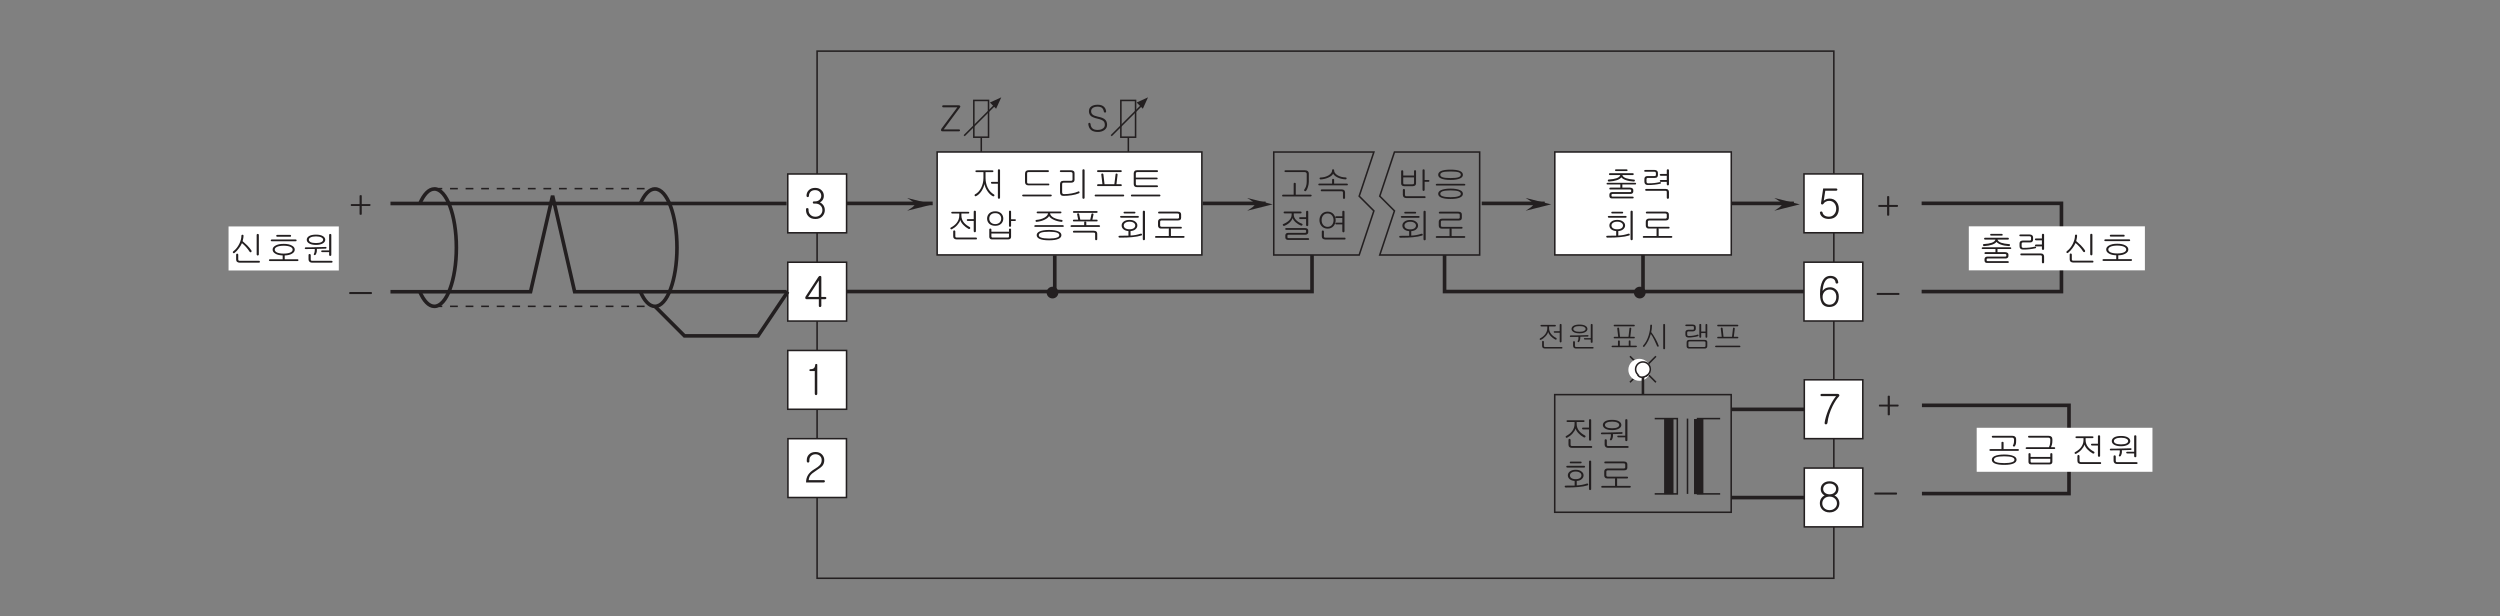<?xml version="1.0" encoding="UTF-8"?>
<svg xmlns="http://www.w3.org/2000/svg" xmlns:xlink="http://www.w3.org/1999/xlink" width="481.89pt" height="118.74pt" viewBox="0 0 481.89 118.74" version="1.2">
<rect x="0" y="0" width="481.89" height="118.74" fill="#808080" stroke="none"/>
<defs>
<g>
<symbol overflow="visible" id="glyph0-0">
<path style="stroke:none;" d="M 1.391 -0.406 L 5.594 -0.406 L 5.594 -4.609 L 1.391 -4.609 Z M 5.938 -0.062 L 1.047 -0.062 L 1.047 -4.938 L 5.938 -4.938 Z M 5.938 -0.062 "/>
</symbol>
<symbol overflow="visible" id="glyph0-1">
<path style="stroke:none;" d="M 3.422 -4.719 C 3.641 -4.516 3.766 -4.234 3.828 -3.906 C 3.844 -3.828 3.828 -3.75 3.781 -3.688 C 3.75 -3.641 3.703 -3.609 3.641 -3.609 C 3.578 -3.594 3.531 -3.625 3.484 -3.656 C 3.422 -3.688 3.391 -3.75 3.391 -3.812 C 3.328 -4.141 3.203 -4.375 3.016 -4.531 C 2.812 -4.672 2.547 -4.75 2.188 -4.75 C 1.812 -4.75 1.516 -4.672 1.297 -4.531 C 1.062 -4.375 0.938 -4.156 0.938 -3.891 C 0.938 -3.609 1.031 -3.391 1.219 -3.234 C 1.406 -3.062 1.75 -2.938 2.234 -2.828 C 2.891 -2.703 3.359 -2.516 3.625 -2.266 C 3.875 -2.031 4.016 -1.703 4.016 -1.25 C 4.016 -0.828 3.828 -0.484 3.484 -0.234 C 3.156 0 2.734 0.125 2.234 0.125 C 1.688 0.125 1.25 0 0.953 -0.234 C 0.625 -0.484 0.453 -0.875 0.391 -1.391 C 0.391 -1.469 0.406 -1.531 0.453 -1.578 C 0.484 -1.609 0.531 -1.641 0.594 -1.641 C 0.656 -1.641 0.703 -1.625 0.734 -1.578 C 0.797 -1.547 0.812 -1.484 0.828 -1.406 C 0.859 -1 1 -0.703 1.25 -0.516 C 1.469 -0.344 1.797 -0.266 2.234 -0.266 C 2.562 -0.266 2.844 -0.328 3.109 -0.484 C 3.422 -0.656 3.578 -0.906 3.578 -1.219 C 3.578 -1.547 3.5 -1.797 3.328 -1.953 C 3.141 -2.141 2.75 -2.312 2.172 -2.438 C 1.609 -2.562 1.203 -2.734 0.953 -2.906 C 0.656 -3.141 0.516 -3.469 0.516 -3.875 C 0.516 -4.266 0.656 -4.578 0.969 -4.797 C 1.266 -5.016 1.688 -5.125 2.219 -5.125 C 2.75 -5.125 3.156 -4.984 3.422 -4.719 Z M 3.422 -4.719 "/>
</symbol>
<symbol overflow="visible" id="glyph0-2">
<path style="stroke:none;" d="M 0.531 -4.688 C 0.516 -4.734 0.484 -4.766 0.484 -4.828 C 0.484 -4.875 0.516 -4.922 0.531 -4.953 C 0.578 -5 0.625 -5.016 0.703 -5.016 L 3.672 -5.016 C 3.828 -5.016 3.922 -4.969 3.953 -4.875 C 4.016 -4.797 3.984 -4.688 3.906 -4.594 L 0.781 -0.375 L 3.703 -0.375 C 3.766 -0.375 3.828 -0.359 3.875 -0.328 C 3.906 -0.281 3.922 -0.234 3.922 -0.188 C 3.922 -0.125 3.906 -0.094 3.875 -0.062 C 3.828 -0.016 3.766 0 3.703 0 L 0.531 0 C 0.391 0 0.297 -0.047 0.266 -0.172 C 0.234 -0.281 0.266 -0.406 0.359 -0.531 L 3.406 -4.625 L 0.703 -4.625 C 0.625 -4.625 0.578 -4.656 0.531 -4.688 Z M 0.531 -4.688 "/>
</symbol>
<symbol overflow="visible" id="glyph0-3">
<path style="stroke:none;" d="M 4.406 -4.969 C 4.406 -4.859 4.344 -4.797 4.234 -4.797 L 2.891 -4.797 L 2.891 -3.688 C 2.891 -2.984 3.031 -2.344 3.328 -1.75 C 3.625 -1.188 4.016 -0.781 4.484 -0.516 C 4.547 -0.484 4.578 -0.438 4.594 -0.391 C 4.609 -0.328 4.609 -0.281 4.578 -0.234 C 4.547 -0.188 4.516 -0.156 4.469 -0.141 C 4.406 -0.125 4.344 -0.125 4.266 -0.172 C 3.906 -0.359 3.562 -0.688 3.266 -1.125 C 2.953 -1.578 2.766 -2.047 2.688 -2.5 C 2.578 -2.031 2.391 -1.578 2.094 -1.125 C 1.781 -0.672 1.453 -0.359 1.062 -0.172 C 1 -0.141 0.953 -0.141 0.906 -0.156 C 0.859 -0.188 0.828 -0.203 0.797 -0.266 C 0.781 -0.312 0.766 -0.359 0.781 -0.406 C 0.797 -0.469 0.844 -0.5 0.891 -0.531 C 1.359 -0.766 1.734 -1.172 2.031 -1.75 C 2.328 -2.328 2.484 -2.969 2.484 -3.688 L 2.484 -4.797 L 1.125 -4.797 C 1 -4.797 0.938 -4.859 0.938 -4.969 C 0.938 -5.094 1 -5.141 1.141 -5.141 L 4.234 -5.141 C 4.344 -5.141 4.406 -5.094 4.406 -4.969 Z M 5.609 0.281 C 5.578 0.328 5.531 0.344 5.484 0.344 C 5.422 0.344 5.375 0.328 5.344 0.281 C 5.297 0.25 5.266 0.188 5.266 0.109 L 5.266 -2.562 L 4.156 -2.562 C 4.078 -2.562 4.031 -2.594 3.984 -2.625 C 3.953 -2.656 3.938 -2.703 3.922 -2.75 C 3.922 -2.797 3.938 -2.828 3.969 -2.875 C 4 -2.906 4.047 -2.922 4.109 -2.922 L 5.266 -2.922 L 5.266 -5.156 C 5.266 -5.219 5.297 -5.266 5.344 -5.312 C 5.375 -5.344 5.422 -5.359 5.484 -5.359 C 5.531 -5.359 5.578 -5.344 5.609 -5.312 C 5.672 -5.266 5.688 -5.219 5.688 -5.156 L 5.688 0.109 C 5.688 0.172 5.672 0.234 5.609 0.281 Z M 5.609 0.281 "/>
</symbol>
<symbol overflow="visible" id="glyph0-4">
<path style="stroke:none;" d=""/>
</symbol>
<symbol overflow="visible" id="glyph0-5">
<path style="stroke:none;" d="M 5.734 -5.125 C 5.781 -5.094 5.797 -5.047 5.797 -5 C 5.797 -4.953 5.781 -4.906 5.75 -4.875 C 5.734 -4.844 5.688 -4.812 5.641 -4.812 L 1.891 -4.812 C 1.781 -4.812 1.719 -4.797 1.672 -4.766 C 1.625 -4.719 1.594 -4.656 1.594 -4.578 L 1.594 -2.844 C 1.594 -2.766 1.625 -2.703 1.656 -2.656 C 1.703 -2.625 1.781 -2.594 1.875 -2.594 L 5.703 -2.594 C 5.812 -2.594 5.875 -2.547 5.875 -2.438 C 5.875 -2.312 5.828 -2.25 5.719 -2.25 L 1.844 -2.25 C 1.625 -2.25 1.469 -2.312 1.359 -2.422 C 1.25 -2.531 1.188 -2.688 1.188 -2.859 L 1.188 -4.484 C 1.188 -4.703 1.25 -4.875 1.359 -5 C 1.484 -5.109 1.656 -5.172 1.875 -5.172 L 5.609 -5.172 C 5.672 -5.172 5.719 -5.156 5.734 -5.125 Z M 6.281 -0.422 C 6.328 -0.391 6.344 -0.344 6.344 -0.297 C 6.344 -0.266 6.328 -0.219 6.281 -0.188 C 6.25 -0.141 6.203 -0.125 6.141 -0.125 L 0.844 -0.125 C 0.719 -0.125 0.641 -0.188 0.641 -0.297 C 0.641 -0.422 0.719 -0.469 0.844 -0.469 L 6.141 -0.469 C 6.203 -0.469 6.25 -0.469 6.281 -0.422 Z M 6.281 -0.422 "/>
</symbol>
<symbol overflow="visible" id="glyph0-6">
<path style="stroke:none;" d="M 3.562 -5.016 C 3.688 -4.938 3.75 -4.812 3.75 -4.641 L 3.75 -3.312 C 3.75 -3.141 3.688 -3.016 3.594 -2.922 C 3.484 -2.828 3.328 -2.766 3.109 -2.766 L 1.656 -2.766 C 1.547 -2.766 1.453 -2.75 1.422 -2.703 C 1.375 -2.641 1.359 -2.562 1.359 -2.438 L 1.359 -0.922 C 1.359 -0.797 1.391 -0.703 1.438 -0.656 C 1.5 -0.594 1.578 -0.562 1.719 -0.562 C 2.234 -0.562 2.75 -0.609 3.234 -0.703 C 3.719 -0.797 4.109 -0.906 4.453 -1.062 C 4.562 -1.125 4.656 -1.109 4.688 -0.984 C 4.75 -0.875 4.719 -0.781 4.594 -0.719 C 4.219 -0.562 3.75 -0.422 3.188 -0.344 C 2.688 -0.266 2.172 -0.219 1.625 -0.219 C 1.391 -0.219 1.219 -0.281 1.109 -0.406 C 1 -0.531 0.953 -0.688 0.953 -0.891 L 0.953 -2.5 C 0.953 -2.688 1 -2.828 1.109 -2.953 C 1.234 -3.078 1.391 -3.125 1.578 -3.125 L 3.047 -3.125 C 3.156 -3.125 3.234 -3.156 3.281 -3.188 C 3.328 -3.219 3.359 -3.281 3.359 -3.375 L 3.359 -4.547 C 3.359 -4.641 3.312 -4.703 3.25 -4.75 C 3.188 -4.797 3.094 -4.812 2.953 -4.812 L 1.125 -4.812 C 0.984 -4.812 0.906 -4.875 0.922 -4.984 C 0.922 -5.094 0.984 -5.156 1.125 -5.156 L 3.094 -5.156 C 3.297 -5.156 3.453 -5.109 3.562 -5.016 Z M 5.609 0.297 C 5.578 0.328 5.531 0.344 5.484 0.344 C 5.422 0.344 5.375 0.328 5.344 0.297 C 5.297 0.25 5.266 0.203 5.266 0.141 L 5.266 -5.172 C 5.266 -5.234 5.297 -5.281 5.344 -5.312 C 5.375 -5.344 5.422 -5.359 5.484 -5.359 C 5.531 -5.359 5.578 -5.344 5.609 -5.312 C 5.672 -5.281 5.688 -5.234 5.688 -5.172 L 5.688 0.141 C 5.688 0.203 5.672 0.25 5.609 0.297 Z M 5.609 0.297 "/>
</symbol>
<symbol overflow="visible" id="glyph0-7">
<path style="stroke:none;" d="M 5.875 -2.297 C 5.875 -2.172 5.828 -2.109 5.719 -2.109 L 1.266 -2.109 C 1.156 -2.109 1.109 -2.172 1.109 -2.297 C 1.109 -2.406 1.172 -2.469 1.281 -2.469 L 2.141 -2.469 L 1.922 -4.328 C 1.906 -4.391 1.922 -4.438 1.969 -4.484 C 2 -4.516 2.047 -4.531 2.109 -4.531 C 2.156 -4.547 2.203 -4.531 2.234 -4.5 C 2.297 -4.469 2.312 -4.422 2.328 -4.359 L 2.547 -2.469 L 4.438 -2.469 L 4.672 -4.359 C 4.672 -4.422 4.688 -4.469 4.734 -4.5 C 4.781 -4.516 4.828 -4.531 4.875 -4.531 C 4.938 -4.516 4.984 -4.5 5.016 -4.469 C 5.047 -4.422 5.078 -4.375 5.062 -4.312 L 4.844 -2.469 L 5.703 -2.469 C 5.812 -2.469 5.875 -2.406 5.875 -2.297 Z M 5.812 -5.125 C 5.859 -5.094 5.859 -5.047 5.859 -5 C 5.875 -4.953 5.859 -4.906 5.828 -4.875 C 5.797 -4.844 5.75 -4.812 5.703 -4.812 L 1.297 -4.812 C 1.172 -4.812 1.109 -4.875 1.109 -5 C 1.109 -5.125 1.172 -5.172 1.297 -5.172 L 5.672 -5.172 C 5.734 -5.172 5.781 -5.156 5.812 -5.125 Z M 6.281 -0.422 C 6.312 -0.391 6.328 -0.344 6.344 -0.297 C 6.344 -0.266 6.328 -0.219 6.297 -0.188 C 6.266 -0.141 6.234 -0.125 6.188 -0.125 L 0.797 -0.125 C 0.734 -0.125 0.703 -0.141 0.672 -0.188 C 0.656 -0.219 0.641 -0.266 0.641 -0.297 C 0.656 -0.344 0.656 -0.391 0.703 -0.422 C 0.734 -0.469 0.781 -0.469 0.844 -0.469 L 6.125 -0.469 C 6.188 -0.469 6.25 -0.469 6.281 -0.422 Z M 6.281 -0.422 "/>
</symbol>
<symbol overflow="visible" id="glyph0-8">
<path style="stroke:none;" d="M 5.812 -5.125 C 5.859 -5.094 5.859 -5.047 5.859 -5 C 5.875 -4.953 5.859 -4.906 5.828 -4.875 C 5.797 -4.844 5.75 -4.812 5.703 -4.812 L 1.938 -4.812 C 1.812 -4.812 1.734 -4.797 1.672 -4.75 C 1.625 -4.703 1.594 -4.625 1.594 -4.516 L 1.594 -3.75 L 5.594 -3.75 C 5.734 -3.75 5.797 -3.703 5.797 -3.578 C 5.797 -3.469 5.734 -3.406 5.594 -3.406 L 1.594 -3.406 L 1.594 -2.516 C 1.594 -2.422 1.625 -2.359 1.672 -2.312 C 1.719 -2.266 1.781 -2.25 1.906 -2.25 L 5.672 -2.25 C 5.734 -2.25 5.781 -2.234 5.812 -2.203 C 5.859 -2.172 5.859 -2.125 5.859 -2.078 C 5.875 -2.031 5.859 -1.984 5.828 -1.953 C 5.797 -1.922 5.75 -1.906 5.703 -1.906 L 1.844 -1.906 C 1.625 -1.906 1.469 -1.953 1.359 -2.047 C 1.25 -2.156 1.188 -2.312 1.188 -2.484 L 1.188 -4.562 C 1.188 -4.734 1.25 -4.875 1.344 -5 C 1.469 -5.125 1.641 -5.172 1.859 -5.172 L 5.672 -5.172 C 5.734 -5.172 5.781 -5.156 5.812 -5.125 Z M 6.281 -0.422 C 6.312 -0.391 6.328 -0.344 6.344 -0.297 C 6.344 -0.266 6.328 -0.219 6.297 -0.188 C 6.266 -0.141 6.234 -0.125 6.188 -0.125 L 0.797 -0.125 C 0.734 -0.125 0.703 -0.141 0.672 -0.188 C 0.656 -0.219 0.641 -0.266 0.641 -0.297 C 0.656 -0.344 0.656 -0.391 0.703 -0.422 C 0.734 -0.469 0.781 -0.469 0.844 -0.469 L 6.125 -0.469 C 6.188 -0.469 6.25 -0.469 6.281 -0.422 Z M 6.281 -0.422 "/>
</symbol>
<symbol overflow="visible" id="glyph0-9">
<path style="stroke:none;" d="M 4.406 -4.969 C 4.406 -4.859 4.344 -4.797 4.234 -4.797 L 2.891 -4.797 L 2.891 -4.438 C 2.891 -3.922 3.047 -3.453 3.391 -3.047 C 3.656 -2.734 4.016 -2.453 4.484 -2.203 C 4.547 -2.172 4.578 -2.125 4.594 -2.062 C 4.609 -2.016 4.609 -1.969 4.578 -1.922 C 4.547 -1.875 4.5 -1.844 4.453 -1.828 C 4.391 -1.797 4.328 -1.812 4.266 -1.844 C 3.891 -2.047 3.547 -2.312 3.266 -2.609 C 2.953 -2.938 2.766 -3.234 2.688 -3.547 C 2.578 -3.219 2.375 -2.891 2.078 -2.562 C 1.781 -2.234 1.453 -1.984 1.062 -1.781 C 1 -1.75 0.953 -1.75 0.891 -1.766 C 0.859 -1.781 0.812 -1.812 0.797 -1.859 C 0.766 -1.906 0.75 -1.953 0.766 -1.984 C 0.781 -2.047 0.812 -2.078 0.875 -2.109 C 1.344 -2.359 1.719 -2.656 1.984 -3 C 2.312 -3.422 2.484 -3.891 2.484 -4.422 L 2.484 -4.797 L 1.125 -4.797 C 1 -4.797 0.938 -4.859 0.938 -4.969 C 0.938 -5.094 1 -5.141 1.141 -5.141 L 4.234 -5.141 C 4.344 -5.141 4.406 -5.094 4.406 -4.969 Z M 5.609 -1.25 C 5.578 -1.219 5.531 -1.188 5.484 -1.188 C 5.422 -1.188 5.375 -1.219 5.344 -1.25 C 5.297 -1.297 5.266 -1.344 5.266 -1.406 L 5.266 -3.375 L 4.156 -3.375 C 4.078 -3.375 4.031 -3.391 3.984 -3.422 C 3.953 -3.453 3.938 -3.5 3.922 -3.547 C 3.922 -3.594 3.938 -3.641 3.969 -3.672 C 4 -3.703 4.047 -3.719 4.109 -3.719 L 5.266 -3.719 L 5.266 -5.172 C 5.266 -5.219 5.297 -5.266 5.344 -5.312 C 5.375 -5.344 5.422 -5.359 5.484 -5.359 C 5.531 -5.359 5.578 -5.344 5.609 -5.312 C 5.672 -5.281 5.688 -5.234 5.688 -5.172 L 5.688 -1.406 C 5.688 -1.344 5.672 -1.297 5.609 -1.25 Z M 1.719 -0.484 C 1.719 -0.359 1.734 -0.266 1.781 -0.234 C 1.828 -0.188 1.922 -0.172 2.047 -0.172 L 5.734 -0.172 C 5.844 -0.172 5.891 -0.109 5.891 0 C 5.891 0.125 5.844 0.188 5.734 0.188 L 1.984 0.188 C 1.781 0.188 1.609 0.125 1.5 0.031 C 1.375 -0.062 1.312 -0.219 1.312 -0.422 L 1.312 -1.328 C 1.312 -1.406 1.328 -1.453 1.375 -1.5 C 1.406 -1.531 1.453 -1.562 1.516 -1.562 C 1.562 -1.562 1.609 -1.531 1.641 -1.5 C 1.703 -1.453 1.719 -1.406 1.719 -1.328 Z M 1.719 -0.484 "/>
</symbol>
<symbol overflow="visible" id="glyph0-10">
<path style="stroke:none;" d="M 3.594 -4.812 C 3.844 -4.547 3.984 -4.219 3.984 -3.828 C 3.984 -3.438 3.844 -3.125 3.594 -2.859 C 3.312 -2.578 2.922 -2.438 2.438 -2.438 C 1.938 -2.438 1.547 -2.578 1.25 -2.859 C 1 -3.125 0.859 -3.438 0.859 -3.828 C 0.859 -4.219 1 -4.547 1.25 -4.812 C 1.547 -5.094 1.938 -5.234 2.438 -5.234 C 2.922 -5.234 3.297 -5.094 3.594 -4.812 Z M 1.562 -4.562 C 1.375 -4.375 1.281 -4.125 1.281 -3.828 C 1.281 -3.531 1.375 -3.297 1.562 -3.094 C 1.766 -2.891 2.062 -2.766 2.438 -2.766 C 2.797 -2.766 3.094 -2.891 3.297 -3.094 C 3.484 -3.297 3.578 -3.531 3.578 -3.828 C 3.578 -4.125 3.484 -4.375 3.297 -4.562 C 3.094 -4.781 2.797 -4.875 2.438 -4.875 C 2.062 -4.875 1.766 -4.781 1.562 -4.562 Z M 6.234 -3.703 C 6.344 -3.703 6.406 -3.656 6.406 -3.531 C 6.406 -3.422 6.344 -3.359 6.234 -3.359 L 5.484 -3.359 L 5.484 -2.438 C 5.484 -2.375 5.469 -2.328 5.406 -2.297 C 5.375 -2.25 5.328 -2.234 5.281 -2.234 C 5.219 -2.234 5.172 -2.25 5.141 -2.297 C 5.094 -2.328 5.078 -2.375 5.078 -2.438 L 5.078 -5.172 C 5.078 -5.297 5.141 -5.359 5.281 -5.359 C 5.406 -5.359 5.484 -5.297 5.484 -5.172 L 5.484 -3.703 Z M 5.141 -1.859 C 5.172 -1.906 5.219 -1.906 5.281 -1.906 C 5.328 -1.906 5.375 -1.906 5.406 -1.859 C 5.469 -1.828 5.484 -1.781 5.484 -1.719 L 5.484 -0.297 C 5.484 -0.156 5.438 -0.047 5.344 0.047 C 5.25 0.125 5.125 0.188 4.938 0.188 L 1.781 0.188 C 1.625 0.188 1.5 0.125 1.422 0.047 C 1.328 -0.047 1.281 -0.172 1.281 -0.312 L 1.281 -1.719 C 1.281 -1.781 1.312 -1.828 1.344 -1.859 C 1.391 -1.906 1.438 -1.906 1.484 -1.906 C 1.531 -1.906 1.578 -1.906 1.625 -1.859 C 1.672 -1.828 1.688 -1.781 1.688 -1.719 L 1.688 -1.297 L 5.078 -1.297 L 5.078 -1.719 C 5.078 -1.781 5.094 -1.828 5.141 -1.859 Z M 1.688 -0.953 L 1.688 -0.391 C 1.688 -0.328 1.719 -0.266 1.75 -0.234 C 1.781 -0.188 1.844 -0.172 1.938 -0.172 L 4.812 -0.172 C 4.922 -0.172 4.984 -0.188 5.016 -0.219 C 5.062 -0.25 5.078 -0.312 5.078 -0.391 L 5.078 -0.953 Z M 1.688 -0.953 "/>
</symbol>
<symbol overflow="visible" id="glyph0-11">
<path style="stroke:none;" d="M 5.875 -5.016 C 5.875 -4.891 5.812 -4.844 5.703 -4.844 L 3.688 -4.844 C 3.719 -4.531 3.938 -4.266 4.359 -4.016 C 4.797 -3.781 5.312 -3.641 5.938 -3.578 C 6 -3.562 6.047 -3.547 6.062 -3.5 C 6.094 -3.469 6.109 -3.422 6.094 -3.375 C 6.094 -3.312 6.062 -3.266 6.016 -3.234 C 5.984 -3.203 5.922 -3.188 5.859 -3.203 C 5.281 -3.266 4.781 -3.406 4.344 -3.625 C 3.922 -3.828 3.625 -4.062 3.5 -4.328 C 3.359 -4.062 3.078 -3.828 2.656 -3.625 C 2.219 -3.406 1.719 -3.266 1.141 -3.203 C 1.078 -3.188 1.016 -3.203 0.969 -3.234 C 0.922 -3.266 0.891 -3.312 0.891 -3.375 C 0.875 -3.422 0.875 -3.469 0.922 -3.5 C 0.953 -3.547 1 -3.562 1.078 -3.578 C 1.672 -3.625 2.188 -3.781 2.609 -4.016 C 3.031 -4.266 3.266 -4.531 3.297 -4.844 L 1.297 -4.844 C 1.172 -4.844 1.109 -4.891 1.109 -5.016 C 1.109 -5.141 1.172 -5.188 1.297 -5.188 L 5.703 -5.188 C 5.812 -5.188 5.875 -5.141 5.875 -5.016 Z M 6.344 -2.391 C 6.344 -2.281 6.281 -2.234 6.156 -2.234 L 0.812 -2.234 C 0.688 -2.234 0.641 -2.281 0.641 -2.391 C 0.656 -2.5 0.719 -2.562 0.844 -2.562 L 6.141 -2.562 C 6.266 -2.562 6.328 -2.5 6.344 -2.391 Z M 5.312 -1.344 C 5.688 -1.188 5.875 -0.938 5.875 -0.641 C 5.875 -0.328 5.688 -0.094 5.312 0.078 C 4.906 0.266 4.297 0.359 3.5 0.359 C 2.688 0.359 2.078 0.266 1.656 0.078 C 1.297 -0.094 1.109 -0.328 1.109 -0.641 C 1.109 -0.938 1.297 -1.172 1.656 -1.344 C 2.078 -1.531 2.688 -1.641 3.5 -1.641 C 4.297 -1.641 4.906 -1.531 5.312 -1.344 Z M 1.953 -1.125 C 1.656 -1 1.516 -0.844 1.516 -0.641 C 1.516 -0.422 1.656 -0.266 1.953 -0.172 C 2.297 -0.047 2.797 0.016 3.5 0.016 C 4.172 0.016 4.688 -0.047 5.016 -0.172 C 5.328 -0.266 5.469 -0.422 5.469 -0.641 C 5.469 -0.844 5.328 -1 5.016 -1.125 C 4.688 -1.234 4.172 -1.297 3.5 -1.297 C 2.797 -1.297 2.297 -1.234 1.953 -1.125 Z M 1.953 -1.125 "/>
</symbol>
<symbol overflow="visible" id="glyph0-12">
<path style="stroke:none;" d="M 5.812 -5.234 C 5.859 -5.203 5.875 -5.156 5.875 -5.109 C 5.875 -5.062 5.859 -5.016 5.828 -4.984 C 5.797 -4.953 5.75 -4.938 5.703 -4.938 L 1.297 -4.938 C 1.172 -4.938 1.109 -4.984 1.109 -5.109 C 1.109 -5.219 1.172 -5.281 1.297 -5.281 L 5.672 -5.281 C 5.734 -5.281 5.781 -5.266 5.812 -5.234 Z M 5.875 -3.453 C 5.875 -3.344 5.828 -3.281 5.734 -3.281 L 1.266 -3.281 C 1.156 -3.281 1.109 -3.344 1.109 -3.453 C 1.109 -3.578 1.172 -3.625 1.281 -3.625 L 2.125 -3.625 L 1.922 -4.641 C 1.906 -4.703 1.922 -4.75 1.953 -4.797 C 1.984 -4.828 2.031 -4.844 2.094 -4.859 C 2.141 -4.859 2.188 -4.844 2.234 -4.812 C 2.281 -4.781 2.312 -4.75 2.312 -4.672 L 2.531 -3.625 L 4.453 -3.625 L 4.672 -4.656 C 4.672 -4.719 4.703 -4.766 4.75 -4.797 C 4.797 -4.812 4.844 -4.828 4.891 -4.828 C 4.953 -4.812 5 -4.797 5.031 -4.766 C 5.078 -4.719 5.078 -4.672 5.078 -4.609 L 4.859 -3.625 L 5.703 -3.625 C 5.812 -3.625 5.859 -3.578 5.875 -3.453 Z M 3.688 -2.562 L 6.141 -2.562 C 6.266 -2.562 6.328 -2.5 6.344 -2.391 C 6.344 -2.281 6.281 -2.219 6.156 -2.219 L 0.812 -2.219 C 0.688 -2.219 0.641 -2.281 0.641 -2.391 C 0.656 -2.5 0.719 -2.562 0.844 -2.562 L 3.281 -2.562 L 3.281 -3.109 C 3.281 -3.219 3.359 -3.266 3.484 -3.25 C 3.625 -3.25 3.688 -3.203 3.688 -3.094 Z M 5.625 -1.344 C 5.734 -1.234 5.797 -1.094 5.797 -0.906 L 5.797 0.125 C 5.797 0.203 5.781 0.25 5.734 0.297 C 5.688 0.328 5.641 0.344 5.594 0.344 C 5.531 0.344 5.484 0.328 5.453 0.297 C 5.406 0.25 5.391 0.203 5.391 0.125 L 5.391 -0.891 C 5.391 -0.969 5.359 -1.031 5.328 -1.062 C 5.281 -1.109 5.203 -1.125 5.094 -1.125 L 1.297 -1.125 C 1.172 -1.125 1.109 -1.188 1.109 -1.312 C 1.109 -1.422 1.172 -1.484 1.297 -1.484 L 5.125 -1.484 C 5.344 -1.484 5.5 -1.438 5.625 -1.344 Z M 5.625 -1.344 "/>
</symbol>
<symbol overflow="visible" id="glyph0-13">
<path style="stroke:none;" d="M 4.453 -4.297 C 4.484 -4.266 4.5 -4.219 4.516 -4.172 C 4.516 -4.125 4.5 -4.078 4.469 -4.062 C 4.438 -4.016 4.391 -4 4.328 -4 L 1.078 -4 C 0.953 -4 0.891 -4.062 0.891 -4.172 C 0.891 -4.297 0.953 -4.344 1.078 -4.344 L 4.297 -4.344 C 4.359 -4.344 4.422 -4.328 4.453 -4.297 Z M 3.844 -5 C 3.844 -4.875 3.781 -4.812 3.656 -4.812 L 1.75 -4.812 C 1.625 -4.812 1.562 -4.875 1.562 -5 C 1.562 -5.109 1.625 -5.156 1.75 -5.156 L 3.641 -5.156 C 3.781 -5.156 3.844 -5.109 3.844 -5 Z M 1.859 -3 C 1.688 -2.875 1.594 -2.703 1.594 -2.5 C 1.594 -2.297 1.688 -2.125 1.859 -1.984 C 2.062 -1.844 2.344 -1.766 2.703 -1.766 C 3.062 -1.766 3.344 -1.844 3.547 -1.984 C 3.719 -2.125 3.812 -2.297 3.812 -2.5 C 3.812 -2.703 3.719 -2.875 3.547 -3 C 3.344 -3.156 3.062 -3.234 2.703 -3.234 C 2.344 -3.234 2.062 -3.156 1.859 -3 Z M 5.609 0.297 C 5.578 0.328 5.531 0.344 5.484 0.344 C 5.422 0.344 5.375 0.328 5.344 0.297 C 5.297 0.25 5.266 0.203 5.266 0.141 L 5.266 -5.172 C 5.266 -5.219 5.297 -5.266 5.344 -5.312 C 5.375 -5.344 5.422 -5.359 5.484 -5.359 C 5.531 -5.359 5.578 -5.344 5.609 -5.312 C 5.672 -5.281 5.688 -5.234 5.688 -5.172 L 5.688 0.141 C 5.688 0.203 5.672 0.25 5.609 0.297 Z M 3.906 -0.672 C 4.234 -0.734 4.547 -0.812 4.859 -0.922 C 4.922 -0.938 4.969 -0.938 5.016 -0.922 C 5.062 -0.891 5.078 -0.859 5.109 -0.812 C 5.125 -0.766 5.125 -0.719 5.109 -0.688 C 5.094 -0.641 5.062 -0.594 5.016 -0.578 C 4.531 -0.422 3.938 -0.312 3.203 -0.25 C 2.609 -0.188 1.812 -0.156 0.812 -0.156 C 0.734 -0.156 0.672 -0.188 0.641 -0.219 C 0.594 -0.25 0.578 -0.297 0.578 -0.344 C 0.578 -0.391 0.594 -0.438 0.625 -0.469 C 0.656 -0.5 0.719 -0.516 0.781 -0.516 C 1.078 -0.516 1.344 -0.516 1.562 -0.531 C 1.984 -0.531 2.297 -0.531 2.5 -0.531 L 2.5 -1.422 C 2.109 -1.453 1.797 -1.562 1.562 -1.75 C 1.312 -1.953 1.188 -2.203 1.188 -2.5 C 1.188 -2.797 1.312 -3.031 1.562 -3.234 C 1.844 -3.469 2.234 -3.578 2.703 -3.578 C 3.172 -3.578 3.562 -3.469 3.828 -3.234 C 4.094 -3.031 4.219 -2.797 4.219 -2.5 C 4.219 -2.219 4.094 -1.969 3.828 -1.75 C 3.609 -1.562 3.297 -1.453 2.906 -1.422 L 2.906 -0.562 C 3.234 -0.578 3.562 -0.609 3.906 -0.672 Z M 3.906 -0.672 "/>
</symbol>
<symbol overflow="visible" id="glyph0-14">
<path style="stroke:none;" d="M 5.5 -5.031 C 5.609 -4.938 5.672 -4.812 5.672 -4.625 L 5.672 -3.984 C 5.672 -3.797 5.609 -3.656 5.5 -3.578 C 5.406 -3.5 5.234 -3.469 5.016 -3.469 L 1.922 -3.469 C 1.812 -3.469 1.734 -3.438 1.703 -3.406 C 1.641 -3.359 1.625 -3.297 1.625 -3.203 L 1.625 -2.5 C 1.625 -2.422 1.641 -2.359 1.703 -2.312 C 1.75 -2.266 1.828 -2.25 1.953 -2.25 L 5.609 -2.25 C 5.672 -2.25 5.719 -2.234 5.75 -2.203 C 5.797 -2.172 5.812 -2.125 5.812 -2.078 C 5.812 -2.031 5.797 -1.984 5.766 -1.953 C 5.734 -1.922 5.688 -1.906 5.625 -1.906 L 3.656 -1.906 C 3.688 -1.875 3.703 -1.828 3.703 -1.781 L 3.703 -0.469 L 6.141 -0.469 C 6.203 -0.469 6.25 -0.469 6.281 -0.422 C 6.328 -0.391 6.344 -0.344 6.344 -0.297 C 6.344 -0.266 6.328 -0.219 6.281 -0.188 C 6.25 -0.141 6.203 -0.125 6.141 -0.125 L 0.797 -0.125 C 0.734 -0.125 0.703 -0.141 0.672 -0.188 C 0.656 -0.219 0.641 -0.266 0.641 -0.297 C 0.656 -0.344 0.656 -0.391 0.703 -0.422 C 0.734 -0.469 0.781 -0.469 0.844 -0.469 L 3.297 -0.469 L 3.297 -1.797 C 3.297 -1.844 3.312 -1.875 3.359 -1.906 L 1.781 -1.906 C 1.609 -1.906 1.469 -1.953 1.375 -2.062 C 1.266 -2.172 1.219 -2.312 1.219 -2.5 L 1.219 -3.234 C 1.219 -3.406 1.266 -3.547 1.375 -3.656 C 1.484 -3.766 1.641 -3.828 1.844 -3.828 L 4.938 -3.828 C 5.047 -3.828 5.125 -3.828 5.172 -3.875 C 5.234 -3.906 5.266 -3.953 5.266 -4.016 L 5.266 -4.578 C 5.266 -4.672 5.234 -4.734 5.172 -4.766 C 5.125 -4.812 5.047 -4.812 4.938 -4.812 L 1.438 -4.812 C 1.297 -4.812 1.234 -4.875 1.234 -5 C 1.234 -5.125 1.312 -5.172 1.438 -5.172 L 5 -5.172 C 5.219 -5.172 5.391 -5.125 5.5 -5.031 Z M 5.5 -5.031 "/>
</symbol>
<symbol overflow="visible" id="glyph0-15">
<path style="stroke:none;" d="M 4.641 -5.297 C 4.672 -5.266 4.688 -5.219 4.688 -5.172 C 4.703 -5.125 4.688 -5.078 4.656 -5.047 C 4.625 -5.016 4.578 -5 4.531 -5 L 2.484 -5 C 2.344 -5 2.281 -5.047 2.281 -5.172 C 2.281 -5.281 2.344 -5.344 2.484 -5.344 L 4.5 -5.344 C 4.547 -5.344 4.609 -5.328 4.641 -5.297 Z M 5.875 -4.422 C 5.875 -4.297 5.812 -4.234 5.703 -4.234 L 3.688 -4.234 C 3.75 -3.984 3.984 -3.781 4.406 -3.625 C 4.781 -3.5 5.281 -3.406 5.938 -3.359 C 6.062 -3.344 6.125 -3.281 6.094 -3.156 C 6.078 -3.031 6 -2.969 5.859 -2.984 C 5.281 -3.016 4.781 -3.109 4.344 -3.266 C 3.953 -3.406 3.672 -3.578 3.5 -3.797 C 3.328 -3.578 3.047 -3.391 2.641 -3.25 C 2.219 -3.109 1.719 -3.016 1.141 -2.984 C 1.078 -2.969 1.016 -3 0.969 -3.031 C 0.922 -3.062 0.891 -3.109 0.891 -3.156 C 0.875 -3.219 0.875 -3.266 0.922 -3.297 C 0.953 -3.359 1 -3.375 1.078 -3.375 C 1.703 -3.406 2.203 -3.5 2.578 -3.625 C 3 -3.781 3.234 -3.984 3.297 -4.234 L 1.297 -4.234 C 1.172 -4.234 1.109 -4.297 1.109 -4.422 C 1.109 -4.547 1.172 -4.594 1.297 -4.594 L 5.703 -4.594 C 5.812 -4.594 5.875 -4.547 5.875 -4.422 Z M 5.609 -1.688 C 5.734 -1.609 5.797 -1.5 5.797 -1.359 L 5.797 -1.062 C 5.797 -0.938 5.75 -0.828 5.656 -0.734 C 5.562 -0.656 5.438 -0.594 5.297 -0.594 L 1.844 -0.594 C 1.75 -0.594 1.688 -0.578 1.641 -0.547 C 1.609 -0.516 1.594 -0.453 1.594 -0.391 L 1.594 -0.266 C 1.594 -0.203 1.625 -0.141 1.656 -0.125 C 1.688 -0.094 1.75 -0.078 1.828 -0.078 L 5.672 -0.078 C 5.734 -0.078 5.781 -0.062 5.812 -0.031 C 5.859 0 5.859 0.047 5.875 0.094 C 5.875 0.141 5.859 0.188 5.828 0.219 C 5.797 0.25 5.75 0.266 5.688 0.266 L 1.672 0.266 C 1.516 0.266 1.406 0.234 1.312 0.141 C 1.234 0.062 1.188 -0.047 1.188 -0.188 L 1.188 -0.453 C 1.188 -0.594 1.234 -0.719 1.328 -0.812 C 1.422 -0.906 1.547 -0.953 1.719 -0.953 L 5.141 -0.953 C 5.219 -0.953 5.266 -0.969 5.312 -0.984 C 5.359 -1.016 5.391 -1.047 5.391 -1.109 L 5.391 -1.25 C 5.391 -1.328 5.359 -1.391 5.328 -1.406 C 5.281 -1.453 5.219 -1.453 5.125 -1.453 L 1.375 -1.453 C 1.25 -1.453 1.172 -1.516 1.172 -1.641 C 1.188 -1.75 1.25 -1.812 1.391 -1.812 L 3.297 -1.812 L 3.297 -2.422 L 0.812 -2.422 C 0.688 -2.422 0.641 -2.469 0.641 -2.578 C 0.656 -2.703 0.719 -2.75 0.844 -2.75 L 6.156 -2.75 C 6.281 -2.75 6.328 -2.703 6.344 -2.578 C 6.344 -2.469 6.281 -2.422 6.172 -2.422 L 3.688 -2.422 L 3.688 -1.812 L 5.172 -1.812 C 5.344 -1.812 5.484 -1.766 5.609 -1.688 Z M 5.609 -1.688 "/>
</symbol>
<symbol overflow="visible" id="glyph0-16">
<path style="stroke:none;" d="M 3.391 -5.062 C 3.5 -4.953 3.562 -4.828 3.562 -4.656 L 3.562 -4.219 C 3.562 -4.062 3.516 -3.938 3.422 -3.844 C 3.328 -3.734 3.172 -3.688 2.984 -3.688 L 1.656 -3.688 C 1.547 -3.688 1.469 -3.672 1.422 -3.625 C 1.375 -3.578 1.359 -3.5 1.359 -3.406 L 1.359 -2.969 C 1.359 -2.859 1.391 -2.781 1.438 -2.734 C 1.484 -2.672 1.562 -2.641 1.672 -2.641 C 2.125 -2.641 2.547 -2.656 2.922 -2.703 C 3.25 -2.75 3.578 -2.797 3.906 -2.875 C 3.953 -2.906 4.016 -2.891 4.062 -2.859 C 4.094 -2.844 4.125 -2.812 4.141 -2.766 C 4.156 -2.719 4.156 -2.688 4.125 -2.641 C 4.109 -2.609 4.062 -2.578 4.016 -2.562 C 3.609 -2.469 3.219 -2.406 2.859 -2.375 C 2.516 -2.328 2.094 -2.312 1.609 -2.312 C 1.391 -2.312 1.234 -2.375 1.109 -2.5 C 1 -2.625 0.953 -2.766 0.953 -2.969 L 0.953 -3.5 C 0.953 -3.641 1 -3.781 1.094 -3.891 C 1.219 -3.984 1.359 -4.047 1.547 -4.047 L 2.891 -4.047 C 2.984 -4.047 3.062 -4.062 3.094 -4.094 C 3.156 -4.141 3.172 -4.203 3.172 -4.297 L 3.172 -4.594 C 3.172 -4.688 3.141 -4.766 3.094 -4.812 C 3.031 -4.844 2.969 -4.875 2.875 -4.875 L 1.125 -4.875 C 0.984 -4.875 0.906 -4.922 0.922 -5.047 C 0.922 -5.156 0.984 -5.219 1.125 -5.219 L 2.906 -5.219 C 3.109 -5.219 3.266 -5.172 3.391 -5.062 Z M 5.609 -2.297 C 5.578 -2.266 5.531 -2.234 5.484 -2.234 C 5.422 -2.234 5.375 -2.266 5.344 -2.297 C 5.297 -2.344 5.266 -2.391 5.266 -2.453 L 5.266 -2.922 L 4.141 -2.922 C 4.062 -2.922 4.016 -2.938 3.969 -2.984 C 3.938 -3.016 3.922 -3.047 3.922 -3.094 C 3.922 -3.156 3.938 -3.188 3.969 -3.219 C 4.016 -3.25 4.062 -3.281 4.125 -3.281 L 5.266 -3.281 L 5.266 -4.094 L 4.156 -4.094 C 4.078 -4.094 4.016 -4.125 3.969 -4.156 C 3.938 -4.188 3.922 -4.234 3.906 -4.281 C 3.906 -4.328 3.922 -4.375 3.953 -4.406 C 4 -4.438 4.047 -4.453 4.109 -4.453 L 5.266 -4.453 L 5.266 -5.172 C 5.266 -5.219 5.297 -5.266 5.344 -5.312 C 5.375 -5.344 5.422 -5.359 5.484 -5.359 C 5.531 -5.359 5.578 -5.344 5.609 -5.312 C 5.672 -5.281 5.688 -5.234 5.688 -5.172 L 5.688 -2.453 C 5.688 -2.391 5.672 -2.344 5.609 -2.297 Z M 5.516 -1.406 C 5.625 -1.297 5.688 -1.156 5.688 -0.984 L 5.688 0.141 C 5.688 0.203 5.672 0.266 5.609 0.297 C 5.578 0.328 5.531 0.344 5.484 0.344 C 5.422 0.344 5.375 0.328 5.344 0.297 C 5.297 0.266 5.266 0.203 5.266 0.141 L 5.266 -0.969 C 5.266 -1.047 5.25 -1.109 5.203 -1.141 C 5.172 -1.188 5.094 -1.203 5 -1.203 L 1.297 -1.203 C 1.172 -1.203 1.109 -1.266 1.109 -1.391 C 1.109 -1.516 1.172 -1.562 1.297 -1.562 L 5.031 -1.562 C 5.234 -1.562 5.406 -1.516 5.516 -1.406 Z M 5.516 -1.406 "/>
</symbol>
<symbol overflow="visible" id="glyph0-17">
<path style="stroke:none;" d="M 3.5 -4.406 C 3.641 -4.422 3.719 -4.359 3.719 -4.25 L 3.719 -2.688 L 5.25 -2.688 C 5.359 -2.688 5.422 -2.625 5.406 -2.5 C 5.406 -2.375 5.344 -2.312 5.25 -2.312 L 3.719 -2.312 L 3.719 -0.766 C 3.719 -0.656 3.641 -0.609 3.5 -0.609 C 3.359 -0.609 3.297 -0.656 3.297 -0.781 L 3.297 -2.312 L 1.734 -2.312 C 1.641 -2.312 1.594 -2.375 1.594 -2.5 C 1.594 -2.625 1.641 -2.688 1.734 -2.688 L 3.297 -2.688 L 3.297 -4.234 C 3.297 -4.344 3.359 -4.406 3.5 -4.406 Z M 3.5 -4.406 "/>
</symbol>
<symbol overflow="visible" id="glyph0-18">
<path style="stroke:none;" d="M 5.109 -2.5 C 5.109 -2.375 5.062 -2.312 4.938 -2.312 L 0.859 -2.312 C 0.75 -2.312 0.703 -2.375 0.703 -2.5 C 0.703 -2.641 0.75 -2.703 0.859 -2.703 L 4.938 -2.703 C 5.062 -2.703 5.109 -2.641 5.109 -2.5 Z M 5.109 -2.5 "/>
</symbol>
<symbol overflow="visible" id="glyph0-19">
<path style="stroke:none;" d="M 2.391 -5.156 C 2.438 -5.188 2.484 -5.203 2.531 -5.203 C 2.578 -5.203 2.641 -5.188 2.672 -5.156 C 2.719 -5.125 2.734 -5.062 2.734 -5 C 2.734 -4.844 2.719 -4.656 2.672 -4.453 C 2.641 -4.25 2.609 -4.078 2.562 -3.953 C 2.875 -3.688 3.172 -3.422 3.453 -3.141 C 3.781 -2.797 4.047 -2.484 4.25 -2.172 C 4.281 -2.109 4.297 -2.047 4.281 -1.984 C 4.281 -1.922 4.25 -1.875 4.203 -1.844 C 4.156 -1.812 4.109 -1.812 4.047 -1.812 C 4 -1.828 3.953 -1.875 3.906 -1.922 C 3.719 -2.234 3.484 -2.531 3.219 -2.828 C 2.969 -3.109 2.703 -3.359 2.438 -3.578 C 2.266 -3.219 2.078 -2.891 1.859 -2.609 C 1.609 -2.25 1.312 -1.938 0.984 -1.672 C 0.938 -1.641 0.891 -1.625 0.828 -1.641 C 0.781 -1.641 0.734 -1.672 0.719 -1.719 C 0.672 -1.75 0.656 -1.797 0.672 -1.844 C 0.672 -1.906 0.719 -1.953 0.766 -2 C 1.25 -2.359 1.625 -2.844 1.922 -3.438 C 2.188 -4 2.328 -4.516 2.328 -5 C 2.328 -5.062 2.359 -5.125 2.391 -5.156 Z M 5.609 -1.25 C 5.578 -1.219 5.531 -1.188 5.484 -1.188 C 5.422 -1.188 5.375 -1.219 5.344 -1.25 C 5.297 -1.297 5.266 -1.344 5.266 -1.406 L 5.266 -5.172 C 5.266 -5.219 5.297 -5.266 5.344 -5.312 C 5.375 -5.344 5.422 -5.359 5.484 -5.359 C 5.531 -5.359 5.578 -5.344 5.609 -5.312 C 5.672 -5.281 5.688 -5.234 5.688 -5.172 L 5.688 -1.406 C 5.688 -1.344 5.672 -1.297 5.609 -1.25 Z M 1.719 -0.484 C 1.719 -0.359 1.734 -0.266 1.781 -0.234 C 1.828 -0.188 1.922 -0.172 2.047 -0.172 L 5.734 -0.172 C 5.844 -0.172 5.891 -0.109 5.891 0 C 5.891 0.125 5.844 0.188 5.734 0.188 L 1.984 0.188 C 1.781 0.188 1.609 0.125 1.5 0.031 C 1.375 -0.062 1.312 -0.219 1.312 -0.422 L 1.312 -1.328 C 1.312 -1.406 1.328 -1.453 1.375 -1.5 C 1.406 -1.531 1.453 -1.562 1.516 -1.562 C 1.562 -1.562 1.609 -1.531 1.641 -1.5 C 1.703 -1.453 1.719 -1.406 1.719 -1.328 Z M 1.719 -0.484 "/>
</symbol>
<symbol overflow="visible" id="glyph0-20">
<path style="stroke:none;" d="M 5.984 -4.109 C 5.984 -3.984 5.938 -3.938 5.812 -3.938 L 1.188 -3.938 C 1.062 -3.938 1 -3.984 1 -4.109 C 1 -4.219 1.062 -4.281 1.188 -4.281 L 5.797 -4.281 C 5.922 -4.281 5.969 -4.219 5.984 -4.109 Z M 4.922 -5 C 4.922 -4.875 4.875 -4.812 4.766 -4.812 L 2.25 -4.812 C 2.125 -4.812 2.062 -4.875 2.062 -5 C 2.062 -5.125 2.125 -5.172 2.25 -5.172 L 4.734 -5.172 C 4.859 -5.172 4.906 -5.125 4.922 -5 Z M 2.188 -2.859 C 1.906 -2.719 1.766 -2.547 1.766 -2.328 C 1.766 -2.109 1.906 -1.922 2.188 -1.781 C 2.5 -1.641 2.938 -1.562 3.5 -1.562 C 4.047 -1.562 4.484 -1.641 4.797 -1.781 C 5.078 -1.922 5.219 -2.109 5.219 -2.328 C 5.219 -2.547 5.078 -2.719 4.797 -2.859 C 4.484 -3 4.047 -3.078 3.5 -3.078 C 2.938 -3.078 2.5 -3 2.188 -2.859 Z M 6.141 -0.469 C 6.203 -0.469 6.25 -0.469 6.281 -0.422 C 6.328 -0.391 6.344 -0.344 6.344 -0.297 C 6.344 -0.266 6.328 -0.219 6.297 -0.188 C 6.266 -0.141 6.219 -0.125 6.156 -0.125 L 0.828 -0.125 C 0.703 -0.125 0.641 -0.188 0.641 -0.297 C 0.656 -0.422 0.719 -0.469 0.844 -0.469 L 3.297 -0.469 L 3.297 -1.203 C 2.703 -1.234 2.234 -1.328 1.891 -1.547 C 1.531 -1.75 1.359 -2.016 1.359 -2.328 C 1.359 -2.641 1.531 -2.891 1.891 -3.094 C 2.281 -3.328 2.812 -3.438 3.5 -3.438 C 4.156 -3.438 4.703 -3.328 5.094 -3.094 C 5.453 -2.891 5.625 -2.641 5.625 -2.328 C 5.625 -2.016 5.453 -1.75 5.094 -1.547 C 4.75 -1.328 4.281 -1.219 3.688 -1.203 L 3.688 -0.469 Z M 6.141 -0.469 "/>
</symbol>
<symbol overflow="visible" id="glyph0-21">
<path style="stroke:none;" d="M 1.359 -3.797 L 1.359 -2.719 C 1.359 -2.625 1.375 -2.562 1.422 -2.516 C 1.453 -2.484 1.531 -2.469 1.641 -2.469 L 3.109 -2.469 C 3.234 -2.469 3.297 -2.484 3.359 -2.531 C 3.422 -2.562 3.438 -2.641 3.438 -2.719 L 3.438 -3.797 Z M 3.641 -5.188 C 3.766 -5.188 3.828 -5.125 3.828 -5 L 3.828 -2.641 C 3.828 -2.484 3.781 -2.359 3.672 -2.266 C 3.562 -2.172 3.406 -2.109 3.234 -2.109 L 1.516 -2.109 C 1.359 -2.109 1.219 -2.156 1.109 -2.25 C 1 -2.344 0.953 -2.469 0.953 -2.641 L 0.953 -4.953 C 0.953 -5.031 0.969 -5.078 1.016 -5.125 C 1.047 -5.172 1.094 -5.188 1.156 -5.188 C 1.203 -5.188 1.25 -5.172 1.281 -5.141 C 1.328 -5.094 1.359 -5.031 1.359 -4.969 L 1.359 -4.156 L 3.438 -4.156 L 3.438 -5 C 3.438 -5.125 3.5 -5.188 3.641 -5.188 Z M 6.234 -3.297 C 6.344 -3.297 6.406 -3.25 6.406 -3.125 C 6.406 -3.016 6.344 -2.953 6.234 -2.953 L 5.484 -2.953 L 5.484 -1.391 C 5.484 -1.328 5.469 -1.281 5.406 -1.25 C 5.375 -1.219 5.328 -1.188 5.281 -1.188 C 5.219 -1.188 5.172 -1.219 5.141 -1.25 C 5.094 -1.281 5.078 -1.328 5.078 -1.391 L 5.078 -5.172 C 5.078 -5.297 5.141 -5.359 5.281 -5.359 C 5.406 -5.359 5.484 -5.297 5.484 -5.172 L 5.484 -3.297 Z M 1.688 -0.484 C 1.688 -0.359 1.719 -0.266 1.766 -0.234 C 1.797 -0.188 1.891 -0.172 2.016 -0.172 L 5.5 -0.172 C 5.609 -0.172 5.672 -0.109 5.672 0 C 5.672 0.125 5.609 0.188 5.5 0.188 L 1.969 0.188 C 1.75 0.188 1.578 0.125 1.453 0.016 C 1.344 -0.094 1.281 -0.25 1.281 -0.438 L 1.281 -1.344 C 1.281 -1.422 1.312 -1.469 1.344 -1.516 C 1.391 -1.562 1.438 -1.578 1.484 -1.578 C 1.531 -1.578 1.578 -1.562 1.625 -1.516 C 1.672 -1.469 1.688 -1.422 1.688 -1.344 Z M 1.688 -0.484 "/>
</symbol>
<symbol overflow="visible" id="glyph0-22">
<path style="stroke:none;" d="M 5.312 -5.031 C 5.688 -4.859 5.875 -4.609 5.875 -4.312 C 5.875 -4 5.688 -3.75 5.312 -3.594 C 4.922 -3.406 4.312 -3.312 3.5 -3.312 C 2.672 -3.312 2.062 -3.406 1.656 -3.594 C 1.297 -3.75 1.109 -4 1.109 -4.312 C 1.109 -4.609 1.297 -4.859 1.656 -5.031 C 2.062 -5.203 2.672 -5.297 3.5 -5.297 C 4.312 -5.297 4.922 -5.203 5.312 -5.031 Z M 1.969 -4.797 C 1.656 -4.688 1.516 -4.531 1.516 -4.312 C 1.516 -4.078 1.656 -3.938 1.969 -3.828 C 2.281 -3.719 2.781 -3.672 3.5 -3.672 C 4.188 -3.672 4.703 -3.719 5.016 -3.828 C 5.328 -3.938 5.469 -4.094 5.469 -4.312 C 5.469 -4.531 5.328 -4.688 5.016 -4.797 C 4.688 -4.891 4.188 -4.938 3.5 -4.938 C 2.797 -4.938 2.281 -4.891 1.969 -4.797 Z M 6.344 -2.391 C 6.344 -2.281 6.281 -2.234 6.156 -2.234 L 0.812 -2.234 C 0.688 -2.234 0.641 -2.281 0.641 -2.391 C 0.656 -2.5 0.719 -2.562 0.844 -2.562 L 6.141 -2.562 C 6.266 -2.562 6.328 -2.5 6.344 -2.391 Z M 5.312 -1.344 C 5.688 -1.188 5.875 -0.938 5.875 -0.641 C 5.875 -0.328 5.688 -0.094 5.312 0.078 C 4.906 0.266 4.297 0.359 3.5 0.359 C 2.688 0.359 2.078 0.266 1.656 0.078 C 1.297 -0.094 1.109 -0.328 1.109 -0.641 C 1.109 -0.938 1.297 -1.172 1.656 -1.344 C 2.078 -1.531 2.688 -1.641 3.5 -1.641 C 4.297 -1.641 4.906 -1.531 5.312 -1.344 Z M 1.953 -1.125 C 1.656 -1 1.516 -0.844 1.516 -0.641 C 1.516 -0.422 1.656 -0.266 1.953 -0.172 C 2.297 -0.047 2.797 0.016 3.5 0.016 C 4.172 0.016 4.688 -0.047 5.016 -0.172 C 5.328 -0.266 5.469 -0.422 5.469 -0.641 C 5.469 -0.844 5.328 -1 5.016 -1.125 C 4.688 -1.234 4.172 -1.297 3.5 -1.297 C 2.797 -1.297 2.297 -1.234 1.953 -1.125 Z M 1.953 -1.125 "/>
</symbol>
<symbol overflow="visible" id="glyph0-23">
<path style="stroke:none;" d="M 5.594 -5 C 5.734 -4.875 5.797 -4.719 5.797 -4.5 L 5.797 -2.969 C 5.797 -2.625 5.734 -2.297 5.625 -1.953 C 5.531 -1.625 5.406 -1.375 5.25 -1.188 C 5.156 -1.109 5.078 -1.109 4.969 -1.188 C 4.859 -1.266 4.859 -1.375 4.938 -1.469 C 5.062 -1.625 5.156 -1.828 5.25 -2.062 C 5.344 -2.344 5.391 -2.641 5.391 -2.969 L 5.391 -4.484 C 5.391 -4.594 5.344 -4.672 5.266 -4.734 C 5.203 -4.797 5.094 -4.828 4.969 -4.828 L 1.281 -4.828 C 1.172 -4.828 1.109 -4.875 1.109 -5 C 1.109 -5.125 1.172 -5.172 1.281 -5.172 L 5.031 -5.172 C 5.266 -5.172 5.453 -5.125 5.594 -5 Z M 2.938 -2.719 C 2.969 -2.75 3.031 -2.766 3.078 -2.766 C 3.125 -2.766 3.172 -2.75 3.219 -2.719 C 3.266 -2.688 3.281 -2.641 3.281 -2.562 L 3.281 -0.469 L 6.141 -0.469 C 6.203 -0.469 6.25 -0.469 6.281 -0.422 C 6.328 -0.391 6.344 -0.344 6.344 -0.297 C 6.344 -0.266 6.328 -0.219 6.281 -0.188 C 6.25 -0.141 6.203 -0.125 6.141 -0.125 L 0.797 -0.125 C 0.734 -0.125 0.703 -0.141 0.672 -0.188 C 0.656 -0.219 0.641 -0.266 0.641 -0.297 C 0.656 -0.344 0.656 -0.391 0.703 -0.422 C 0.734 -0.469 0.781 -0.469 0.844 -0.469 L 2.875 -0.469 L 2.875 -2.578 C 2.875 -2.641 2.906 -2.688 2.938 -2.719 Z M 2.938 -2.719 "/>
</symbol>
<symbol overflow="visible" id="glyph0-24">
<path style="stroke:none;" d="M 3.359 -5.328 C 3.391 -5.359 3.438 -5.375 3.5 -5.375 C 3.547 -5.375 3.594 -5.359 3.625 -5.328 C 3.672 -5.281 3.688 -5.219 3.688 -5.156 C 3.688 -4.781 3.922 -4.469 4.359 -4.203 C 4.812 -3.938 5.312 -3.812 5.906 -3.797 C 5.969 -3.797 6.016 -3.766 6.062 -3.734 C 6.094 -3.688 6.109 -3.656 6.094 -3.609 C 6.094 -3.547 6.062 -3.5 6.031 -3.469 C 5.984 -3.422 5.938 -3.406 5.875 -3.422 C 5.297 -3.453 4.781 -3.578 4.344 -3.797 C 3.922 -4 3.641 -4.234 3.5 -4.516 C 3.359 -4.234 3.078 -4 2.641 -3.797 C 2.203 -3.578 1.688 -3.453 1.109 -3.406 C 1.047 -3.406 0.984 -3.422 0.953 -3.469 C 0.906 -3.5 0.891 -3.531 0.891 -3.594 C 0.875 -3.641 0.891 -3.688 0.922 -3.719 C 0.969 -3.766 1.016 -3.781 1.094 -3.781 C 1.672 -3.797 2.172 -3.938 2.609 -4.188 C 3.062 -4.469 3.297 -4.781 3.297 -5.156 C 3.297 -5.219 3.312 -5.281 3.359 -5.328 Z M 6.344 -2.438 C 6.344 -2.328 6.281 -2.266 6.141 -2.266 L 0.797 -2.266 C 0.734 -2.266 0.703 -2.297 0.672 -2.328 C 0.656 -2.359 0.641 -2.391 0.641 -2.438 C 0.656 -2.484 0.656 -2.531 0.703 -2.562 C 0.734 -2.594 0.781 -2.609 0.844 -2.609 L 3.297 -2.609 L 3.297 -3.344 C 3.297 -3.391 3.312 -3.438 3.359 -3.469 C 3.391 -3.5 3.438 -3.516 3.5 -3.516 C 3.547 -3.516 3.578 -3.5 3.625 -3.484 C 3.672 -3.453 3.688 -3.406 3.688 -3.359 L 3.688 -2.609 L 6.141 -2.609 C 6.266 -2.609 6.328 -2.547 6.344 -2.438 Z M 5.625 -1.344 C 5.734 -1.234 5.797 -1.094 5.797 -0.906 L 5.797 0.125 C 5.797 0.203 5.781 0.25 5.734 0.297 C 5.688 0.328 5.641 0.344 5.594 0.344 C 5.531 0.344 5.484 0.328 5.453 0.297 C 5.406 0.25 5.391 0.203 5.391 0.125 L 5.391 -0.891 C 5.391 -0.969 5.359 -1.031 5.328 -1.062 C 5.281 -1.109 5.203 -1.125 5.094 -1.125 L 1.297 -1.125 C 1.172 -1.125 1.109 -1.188 1.109 -1.312 C 1.109 -1.422 1.172 -1.484 1.297 -1.484 L 5.125 -1.484 C 5.344 -1.484 5.5 -1.438 5.625 -1.344 Z M 5.625 -1.344 "/>
</symbol>
<symbol overflow="visible" id="glyph0-25">
<path style="stroke:none;" d="M 4.406 -5.016 C 4.406 -4.906 4.344 -4.844 4.234 -4.844 L 2.891 -4.844 L 2.891 -4.641 C 2.891 -4.219 3.047 -3.844 3.391 -3.516 C 3.656 -3.25 4.016 -3.031 4.469 -2.859 C 4.531 -2.844 4.562 -2.797 4.578 -2.75 C 4.594 -2.703 4.594 -2.656 4.562 -2.609 C 4.547 -2.562 4.5 -2.516 4.453 -2.5 C 4.391 -2.469 4.328 -2.469 4.266 -2.5 C 3.891 -2.656 3.562 -2.859 3.266 -3.125 C 2.953 -3.406 2.766 -3.672 2.688 -3.938 C 2.562 -3.625 2.375 -3.344 2.109 -3.094 C 1.812 -2.812 1.469 -2.594 1.062 -2.438 C 1 -2.438 0.953 -2.438 0.891 -2.453 C 0.859 -2.469 0.812 -2.5 0.797 -2.562 C 0.766 -2.609 0.766 -2.656 0.781 -2.703 C 0.797 -2.75 0.828 -2.781 0.891 -2.797 C 1.375 -3 1.734 -3.234 2.016 -3.516 C 2.328 -3.828 2.484 -4.203 2.484 -4.625 L 2.484 -4.844 L 1.125 -4.844 C 1 -4.844 0.938 -4.906 0.938 -5.016 C 0.938 -5.141 1 -5.203 1.141 -5.203 L 4.234 -5.203 C 4.344 -5.203 4.406 -5.141 4.406 -5.016 Z M 5.609 -2.438 C 5.578 -2.406 5.531 -2.391 5.484 -2.391 C 5.422 -2.391 5.375 -2.406 5.344 -2.438 C 5.297 -2.484 5.266 -2.531 5.266 -2.578 L 5.266 -3.75 L 4.156 -3.75 C 4.078 -3.75 4.031 -3.781 3.984 -3.812 C 3.953 -3.844 3.938 -3.891 3.922 -3.938 C 3.922 -3.984 3.938 -4.016 3.969 -4.062 C 4 -4.094 4.047 -4.109 4.109 -4.109 L 5.266 -4.109 L 5.266 -5.156 C 5.266 -5.219 5.297 -5.266 5.344 -5.297 C 5.375 -5.344 5.422 -5.359 5.484 -5.359 C 5.531 -5.359 5.578 -5.344 5.609 -5.312 C 5.672 -5.266 5.688 -5.219 5.688 -5.156 L 5.688 -2.578 C 5.688 -2.531 5.672 -2.484 5.609 -2.438 Z M 5.531 -1.875 C 5.641 -1.781 5.688 -1.656 5.688 -1.516 L 5.688 -1.219 C 5.688 -1.062 5.641 -0.953 5.531 -0.875 C 5.438 -0.781 5.297 -0.734 5.141 -0.734 L 1.906 -0.734 C 1.828 -0.734 1.766 -0.719 1.719 -0.688 C 1.688 -0.656 1.672 -0.594 1.672 -0.531 L 1.672 -0.266 C 1.672 -0.188 1.688 -0.141 1.734 -0.125 C 1.766 -0.094 1.828 -0.078 1.906 -0.078 L 5.656 -0.078 C 5.719 -0.078 5.766 -0.062 5.812 -0.031 C 5.844 0 5.859 0.047 5.859 0.094 C 5.859 0.141 5.859 0.188 5.812 0.219 C 5.797 0.25 5.734 0.266 5.688 0.266 L 1.781 0.266 C 1.641 0.266 1.516 0.234 1.406 0.141 C 1.312 0.047 1.266 -0.062 1.266 -0.203 L 1.266 -0.609 C 1.266 -0.75 1.312 -0.875 1.406 -0.953 C 1.5 -1.047 1.625 -1.094 1.781 -1.094 L 5.016 -1.094 C 5.094 -1.094 5.156 -1.109 5.203 -1.125 C 5.25 -1.156 5.266 -1.203 5.266 -1.266 L 5.266 -1.453 C 5.266 -1.531 5.25 -1.594 5.203 -1.625 C 5.172 -1.656 5.109 -1.672 5.016 -1.672 L 1.453 -1.672 C 1.312 -1.672 1.25 -1.719 1.25 -1.844 C 1.234 -1.969 1.312 -2.016 1.453 -2.016 L 5.062 -2.016 C 5.266 -2.016 5.422 -1.969 5.531 -1.875 Z M 5.531 -1.875 "/>
</symbol>
<symbol overflow="visible" id="glyph0-26">
<path style="stroke:none;" d="M 3.594 -4.672 C 3.844 -4.359 3.984 -3.984 3.984 -3.547 C 3.984 -3.094 3.844 -2.719 3.594 -2.422 C 3.297 -2.078 2.922 -1.906 2.438 -1.906 C 1.938 -1.906 1.547 -2.078 1.25 -2.422 C 1 -2.734 0.859 -3.094 0.859 -3.547 C 0.859 -3.984 1 -4.359 1.25 -4.672 C 1.547 -5.016 1.938 -5.188 2.438 -5.188 C 2.922 -5.188 3.297 -5.016 3.594 -4.672 Z M 1.562 -4.422 C 1.375 -4.203 1.281 -3.891 1.281 -3.547 C 1.281 -3.188 1.375 -2.891 1.562 -2.656 C 1.766 -2.391 2.062 -2.25 2.438 -2.25 C 2.797 -2.25 3.094 -2.391 3.297 -2.656 C 3.484 -2.891 3.578 -3.188 3.578 -3.547 C 3.578 -3.891 3.484 -4.203 3.297 -4.422 C 3.094 -4.703 2.797 -4.828 2.438 -4.828 C 2.062 -4.828 1.766 -4.703 1.562 -4.422 Z M 5.609 -1.25 C 5.578 -1.219 5.531 -1.188 5.484 -1.188 C 5.422 -1.188 5.375 -1.219 5.344 -1.25 C 5.297 -1.297 5.266 -1.344 5.266 -1.406 L 5.266 -2.719 L 4.141 -2.719 C 4.062 -2.719 4.016 -2.734 3.969 -2.766 C 3.938 -2.797 3.922 -2.844 3.922 -2.891 C 3.922 -2.938 3.938 -2.984 3.969 -3.016 C 4.016 -3.047 4.062 -3.062 4.125 -3.062 L 5.266 -3.062 L 5.266 -3.953 L 4.156 -3.953 C 4.078 -3.953 4.016 -3.969 3.969 -4 C 3.938 -4.031 3.922 -4.078 3.906 -4.125 C 3.906 -4.172 3.922 -4.219 3.953 -4.25 C 4 -4.281 4.047 -4.297 4.109 -4.297 L 5.266 -4.297 L 5.266 -5.172 C 5.266 -5.219 5.297 -5.266 5.344 -5.312 C 5.375 -5.344 5.422 -5.359 5.484 -5.359 C 5.531 -5.359 5.578 -5.344 5.609 -5.312 C 5.672 -5.281 5.688 -5.234 5.688 -5.172 L 5.688 -1.406 C 5.688 -1.344 5.672 -1.297 5.609 -1.25 Z M 1.719 -0.484 C 1.719 -0.359 1.734 -0.266 1.781 -0.234 C 1.828 -0.188 1.922 -0.172 2.047 -0.172 L 5.734 -0.172 C 5.844 -0.172 5.891 -0.109 5.891 0 C 5.891 0.125 5.844 0.188 5.734 0.188 L 1.984 0.188 C 1.781 0.188 1.609 0.125 1.5 0.031 C 1.375 -0.062 1.312 -0.219 1.312 -0.422 L 1.312 -1.328 C 1.312 -1.406 1.328 -1.453 1.375 -1.5 C 1.406 -1.531 1.453 -1.562 1.516 -1.562 C 1.562 -1.562 1.609 -1.531 1.641 -1.5 C 1.703 -1.453 1.719 -1.406 1.719 -1.328 Z M 1.719 -0.484 "/>
</symbol>
<symbol overflow="visible" id="glyph0-27">
<path style="stroke:none;" d="M 4.078 -4.922 C 4.375 -4.734 4.516 -4.5 4.516 -4.234 C 4.516 -3.953 4.375 -3.734 4.078 -3.547 C 3.75 -3.344 3.312 -3.234 2.734 -3.234 C 2.156 -3.234 1.703 -3.344 1.375 -3.547 C 1.094 -3.734 0.953 -3.953 0.953 -4.234 C 0.953 -4.5 1.094 -4.734 1.375 -4.922 C 1.703 -5.125 2.156 -5.219 2.734 -5.219 C 3.312 -5.219 3.75 -5.125 4.078 -4.922 Z M 1.672 -4.672 C 1.453 -4.562 1.359 -4.406 1.359 -4.234 C 1.359 -4.047 1.453 -3.906 1.672 -3.781 C 1.922 -3.656 2.266 -3.594 2.734 -3.594 C 3.188 -3.594 3.547 -3.656 3.781 -3.781 C 4 -3.906 4.109 -4.047 4.109 -4.234 C 4.109 -4.406 4 -4.562 3.781 -4.672 C 3.547 -4.812 3.188 -4.875 2.734 -4.875 C 2.266 -4.875 1.922 -4.812 1.672 -4.672 Z M 0.734 -2.438 C 0.625 -2.438 0.562 -2.484 0.578 -2.594 C 0.578 -2.703 0.641 -2.766 0.75 -2.766 C 1.391 -2.766 2.047 -2.766 2.766 -2.797 C 3.531 -2.812 4.125 -2.828 4.547 -2.844 C 4.609 -2.859 4.672 -2.844 4.703 -2.812 C 4.75 -2.781 4.766 -2.75 4.766 -2.703 C 4.766 -2.656 4.75 -2.609 4.734 -2.578 C 4.688 -2.547 4.641 -2.516 4.594 -2.516 L 2.906 -2.469 L 2.906 -2.203 C 2.906 -2.031 2.891 -1.859 2.828 -1.703 C 2.781 -1.547 2.719 -1.422 2.641 -1.328 C 2.562 -1.25 2.469 -1.234 2.375 -1.312 C 2.281 -1.375 2.281 -1.453 2.359 -1.562 C 2.391 -1.625 2.438 -1.719 2.453 -1.812 C 2.484 -1.906 2.5 -2.031 2.5 -2.156 L 2.5 -2.453 Z M 5.609 -1.156 C 5.578 -1.125 5.531 -1.109 5.484 -1.109 C 5.422 -1.109 5.375 -1.125 5.344 -1.156 C 5.297 -1.188 5.266 -1.25 5.266 -1.312 L 5.266 -1.844 L 3.969 -1.844 C 3.891 -1.844 3.844 -1.859 3.797 -1.891 C 3.75 -1.922 3.734 -1.969 3.734 -2.016 C 3.734 -2.062 3.75 -2.109 3.781 -2.125 C 3.812 -2.172 3.859 -2.172 3.922 -2.172 L 5.266 -2.172 L 5.266 -5.172 C 5.266 -5.219 5.297 -5.266 5.344 -5.312 C 5.375 -5.344 5.422 -5.359 5.484 -5.359 C 5.531 -5.359 5.578 -5.344 5.609 -5.312 C 5.672 -5.281 5.688 -5.234 5.688 -5.172 L 5.688 -1.312 C 5.688 -1.25 5.672 -1.188 5.609 -1.156 Z M 1.719 -0.484 C 1.719 -0.359 1.734 -0.266 1.781 -0.234 C 1.828 -0.188 1.906 -0.172 2.047 -0.172 L 5.734 -0.172 C 5.859 -0.172 5.922 -0.109 5.922 0 C 5.922 0.125 5.859 0.188 5.734 0.188 L 1.953 0.188 C 1.766 0.188 1.609 0.125 1.484 0.016 C 1.359 -0.109 1.297 -0.25 1.297 -0.422 L 1.297 -1.281 C 1.297 -1.344 1.312 -1.391 1.359 -1.438 C 1.391 -1.469 1.453 -1.484 1.516 -1.484 C 1.562 -1.484 1.609 -1.469 1.641 -1.438 C 1.688 -1.391 1.719 -1.344 1.719 -1.281 Z M 1.719 -0.484 "/>
</symbol>
<symbol overflow="visible" id="glyph0-28">
<path style="stroke:none;" d="M 5.594 -5.078 C 5.734 -4.953 5.797 -4.797 5.797 -4.578 L 5.797 -4.25 C 5.797 -4.016 5.781 -3.828 5.75 -3.688 C 5.719 -3.547 5.641 -3.391 5.547 -3.25 C 5.5 -3.203 5.453 -3.172 5.406 -3.172 C 5.344 -3.156 5.297 -3.172 5.266 -3.219 C 5.219 -3.234 5.188 -3.281 5.172 -3.328 C 5.156 -3.375 5.172 -3.438 5.219 -3.484 C 5.281 -3.594 5.328 -3.703 5.344 -3.828 C 5.375 -3.938 5.391 -4.078 5.391 -4.266 L 5.391 -4.547 C 5.391 -4.656 5.344 -4.75 5.266 -4.812 C 5.203 -4.875 5.094 -4.891 4.969 -4.891 L 1.281 -4.891 C 1.172 -4.891 1.109 -4.953 1.109 -5.078 C 1.109 -5.203 1.172 -5.25 1.281 -5.25 L 5.031 -5.25 C 5.266 -5.25 5.453 -5.203 5.594 -5.078 Z M 3.172 -4.094 C 3.297 -4.094 3.375 -4.031 3.375 -3.922 L 3.375 -2.688 L 6.141 -2.688 C 6.266 -2.688 6.344 -2.625 6.344 -2.516 C 6.328 -2.406 6.266 -2.344 6.141 -2.344 L 0.844 -2.344 C 0.719 -2.344 0.641 -2.406 0.641 -2.516 C 0.641 -2.625 0.719 -2.688 0.844 -2.688 L 2.969 -2.688 L 2.969 -3.922 C 2.969 -4.031 3.031 -4.094 3.172 -4.094 Z M 5.312 -1.344 C 5.688 -1.188 5.875 -0.938 5.875 -0.641 C 5.875 -0.328 5.688 -0.094 5.312 0.078 C 4.906 0.266 4.297 0.359 3.5 0.359 C 2.688 0.359 2.078 0.266 1.656 0.078 C 1.297 -0.094 1.109 -0.328 1.109 -0.641 C 1.109 -0.938 1.297 -1.172 1.656 -1.344 C 2.078 -1.531 2.688 -1.641 3.5 -1.641 C 4.297 -1.641 4.906 -1.531 5.312 -1.344 Z M 1.953 -1.125 C 1.656 -1 1.516 -0.844 1.516 -0.641 C 1.516 -0.422 1.656 -0.266 1.953 -0.172 C 2.297 -0.047 2.797 0.016 3.5 0.016 C 4.172 0.016 4.688 -0.047 5.016 -0.172 C 5.328 -0.266 5.469 -0.422 5.469 -0.641 C 5.469 -0.844 5.328 -1 5.016 -1.125 C 4.688 -1.234 4.172 -1.297 3.5 -1.297 C 2.797 -1.297 2.297 -1.234 1.953 -1.125 Z M 1.953 -1.125 "/>
</symbol>
<symbol overflow="visible" id="glyph0-29">
<path style="stroke:none;" d="M 5.453 -1.859 C 5.484 -1.906 5.531 -1.906 5.594 -1.906 C 5.641 -1.906 5.688 -1.906 5.734 -1.859 C 5.781 -1.828 5.797 -1.781 5.797 -1.719 L 5.797 -0.219 C 5.797 -0.078 5.75 0.047 5.656 0.125 C 5.562 0.219 5.422 0.266 5.266 0.266 L 1.688 0.266 C 1.531 0.266 1.406 0.219 1.312 0.125 C 1.234 0.047 1.188 -0.078 1.188 -0.219 L 1.188 -1.719 C 1.188 -1.781 1.203 -1.828 1.25 -1.859 C 1.281 -1.906 1.328 -1.906 1.391 -1.906 C 1.453 -1.906 1.5 -1.906 1.531 -1.859 C 1.578 -1.828 1.594 -1.781 1.594 -1.719 L 1.594 -1.172 L 5.391 -1.172 L 5.391 -1.719 C 5.391 -1.781 5.406 -1.828 5.453 -1.859 Z M 1.594 -0.812 L 1.594 -0.297 C 1.594 -0.219 1.625 -0.172 1.656 -0.141 C 1.688 -0.094 1.75 -0.078 1.844 -0.078 L 5.141 -0.078 C 5.234 -0.078 5.297 -0.094 5.328 -0.125 C 5.359 -0.156 5.391 -0.219 5.391 -0.297 L 5.391 -0.812 Z M 6.281 -3 C 6.328 -2.969 6.344 -2.922 6.344 -2.875 C 6.344 -2.828 6.328 -2.781 6.281 -2.75 C 6.25 -2.719 6.203 -2.703 6.141 -2.703 L 0.812 -2.703 C 0.688 -2.703 0.641 -2.75 0.641 -2.875 C 0.656 -2.984 0.719 -3.047 0.844 -3.047 L 5.125 -3.047 C 5.219 -3.219 5.281 -3.375 5.312 -3.547 C 5.359 -3.75 5.391 -3.984 5.391 -4.266 L 5.391 -4.547 C 5.391 -4.656 5.344 -4.75 5.266 -4.812 C 5.203 -4.875 5.094 -4.891 4.969 -4.891 L 1.281 -4.891 C 1.172 -4.891 1.109 -4.953 1.109 -5.078 C 1.109 -5.203 1.172 -5.25 1.281 -5.25 L 5.031 -5.25 C 5.266 -5.25 5.453 -5.203 5.594 -5.078 C 5.734 -4.969 5.797 -4.797 5.797 -4.578 L 5.797 -4.25 C 5.797 -3.984 5.766 -3.75 5.703 -3.516 C 5.656 -3.359 5.594 -3.203 5.531 -3.047 L 6.141 -3.047 C 6.203 -3.047 6.25 -3.031 6.281 -3 Z M 6.281 -3 "/>
</symbol>
<symbol overflow="visible" id="glyph1-0">
<path style="stroke:none;" d="M 1.594 -0.469 L 6.391 -0.469 L 6.391 -5.266 L 1.594 -5.266 Z M 6.781 -0.078 L 1.203 -0.078 L 1.203 -5.656 L 6.781 -5.656 Z M 6.781 -0.078 "/>
</symbol>
<symbol overflow="visible" id="glyph1-1">
<path style="stroke:none;" d="M 3.562 -5.375 C 3.844 -5.078 4 -4.719 4 -4.297 C 4 -3.828 3.859 -3.453 3.609 -3.156 C 3.453 -2.969 3.109 -2.719 2.609 -2.391 L 2.453 -2.281 C 1.906 -1.938 1.516 -1.625 1.312 -1.344 C 1.141 -1.109 1.031 -0.812 1 -0.438 L 3.891 -0.438 C 3.953 -0.438 4.016 -0.406 4.062 -0.375 C 4.094 -0.328 4.125 -0.266 4.125 -0.219 C 4.125 -0.156 4.094 -0.109 4.062 -0.062 C 4.016 -0.016 3.953 0.016 3.891 0.016 L 0.484 0.016 C 0.484 -0.562 0.625 -1.062 0.906 -1.484 C 1.156 -1.859 1.547 -2.219 2.094 -2.547 C 2.625 -2.859 2.969 -3.125 3.141 -3.328 C 3.375 -3.594 3.5 -3.906 3.5 -4.297 C 3.5 -4.609 3.406 -4.859 3.203 -5.062 C 2.984 -5.297 2.688 -5.422 2.312 -5.422 C 1.938 -5.422 1.641 -5.297 1.422 -5.062 C 1.219 -4.859 1.125 -4.609 1.125 -4.297 L 1.125 -4.078 C 1.125 -4 1.109 -3.938 1.047 -3.891 C 1 -3.844 0.938 -3.812 0.875 -3.812 C 0.812 -3.812 0.75 -3.844 0.703 -3.891 C 0.656 -3.938 0.625 -4.016 0.625 -4.094 L 0.625 -4.297 C 0.625 -4.734 0.766 -5.078 1.047 -5.375 C 1.359 -5.703 1.781 -5.859 2.312 -5.859 C 2.828 -5.859 3.25 -5.703 3.562 -5.375 Z M 3.562 -5.375 "/>
</symbol>
<symbol overflow="visible" id="glyph1-2">
<path style="stroke:none;" d="M 1.125 -4.656 C 1.125 -4.781 1.188 -4.844 1.297 -4.844 C 1.594 -4.844 1.797 -4.891 1.953 -5 C 2.125 -5.141 2.234 -5.359 2.25 -5.672 C 2.25 -5.781 2.328 -5.859 2.453 -5.859 C 2.594 -5.875 2.656 -5.797 2.656 -5.672 L 2.656 -0.141 C 2.656 -0.047 2.641 0.031 2.578 0.078 C 2.531 0.125 2.469 0.156 2.422 0.156 C 2.344 0.141 2.297 0.125 2.25 0.078 C 2.203 0.016 2.172 -0.062 2.172 -0.141 L 2.172 -4.484 L 1.312 -4.484 C 1.203 -4.484 1.141 -4.547 1.125 -4.656 Z M 1.125 -4.656 "/>
</symbol>
<symbol overflow="visible" id="glyph1-3">
<path style="stroke:none;" d="M 3.5 -5.375 C 3.781 -5.094 3.922 -4.75 3.922 -4.328 C 3.922 -4 3.828 -3.703 3.641 -3.453 C 3.484 -3.266 3.344 -3.141 3.172 -3.062 C 3.391 -2.969 3.594 -2.797 3.766 -2.594 C 4 -2.297 4.109 -1.953 4.109 -1.578 C 4.109 -1.125 3.953 -0.719 3.641 -0.391 C 3.312 -0.031 2.859 0.141 2.297 0.141 C 1.719 0.141 1.266 -0.031 0.938 -0.391 C 0.625 -0.719 0.484 -1.109 0.484 -1.578 L 0.484 -1.734 C 0.484 -1.812 0.5 -1.875 0.547 -1.922 C 0.594 -1.953 0.656 -1.969 0.734 -1.969 C 0.781 -1.969 0.844 -1.953 0.891 -1.922 C 0.938 -1.875 0.969 -1.812 0.969 -1.734 L 0.969 -1.562 C 0.969 -1.234 1.078 -0.938 1.297 -0.703 C 1.547 -0.438 1.875 -0.297 2.297 -0.297 C 2.719 -0.297 3.047 -0.438 3.297 -0.703 C 3.516 -0.938 3.641 -1.234 3.641 -1.562 C 3.641 -1.922 3.516 -2.219 3.297 -2.438 C 3.047 -2.703 2.703 -2.828 2.281 -2.828 L 2.016 -2.828 C 1.875 -2.828 1.797 -2.891 1.797 -3.047 C 1.797 -3.188 1.875 -3.25 2.016 -3.25 L 2.234 -3.25 C 2.609 -3.25 2.891 -3.375 3.109 -3.578 C 3.312 -3.781 3.422 -4.031 3.422 -4.328 C 3.422 -4.625 3.312 -4.875 3.109 -5.094 C 2.891 -5.312 2.609 -5.422 2.234 -5.422 C 1.859 -5.422 1.562 -5.312 1.344 -5.094 C 1.156 -4.875 1.047 -4.625 1.047 -4.328 C 1.047 -4.25 1.031 -4.188 0.969 -4.141 C 0.938 -4.094 0.875 -4.078 0.828 -4.078 C 0.75 -4.078 0.688 -4.094 0.656 -4.141 C 0.609 -4.188 0.578 -4.25 0.578 -4.328 C 0.578 -4.75 0.719 -5.109 1 -5.391 C 1.297 -5.703 1.719 -5.859 2.25 -5.859 C 2.766 -5.859 3.188 -5.703 3.5 -5.375 Z M 3.5 -5.375 "/>
</symbol>
<symbol overflow="visible" id="glyph1-4">
<path style="stroke:none;" d="M 0.891 -1.812 L 2.953 -1.812 L 2.953 -4.969 Z M 3.219 -5.859 C 3.359 -5.859 3.438 -5.766 3.438 -5.594 L 3.438 -1.812 L 4.203 -1.812 C 4.25 -1.812 4.312 -1.781 4.344 -1.75 C 4.391 -1.703 4.406 -1.656 4.406 -1.594 C 4.406 -1.547 4.391 -1.5 4.344 -1.453 C 4.297 -1.406 4.25 -1.375 4.172 -1.375 L 3.438 -1.375 L 3.438 -0.094 C 3.438 -0.031 3.406 0.031 3.359 0.078 C 3.312 0.125 3.25 0.141 3.188 0.141 C 3.125 0.141 3.062 0.125 3.016 0.078 C 2.969 0.047 2.953 -0.031 2.953 -0.094 L 2.953 -1.375 L 0.594 -1.375 C 0.453 -1.375 0.375 -1.438 0.344 -1.562 C 0.312 -1.688 0.344 -1.812 0.438 -1.938 L 2.859 -5.656 C 2.953 -5.797 3.062 -5.875 3.219 -5.859 Z M 3.219 -5.859 "/>
</symbol>
<symbol overflow="visible" id="glyph1-5">
<path style="stroke:none;" d="M 3.766 -5.672 C 3.812 -5.625 3.828 -5.578 3.828 -5.516 C 3.828 -5.453 3.812 -5.406 3.766 -5.359 C 3.719 -5.312 3.656 -5.297 3.578 -5.297 L 1.5 -5.297 L 1.203 -3.359 C 1.344 -3.5 1.5 -3.609 1.688 -3.672 C 1.891 -3.75 2.109 -3.781 2.344 -3.781 C 2.891 -3.781 3.344 -3.578 3.656 -3.172 C 3.953 -2.812 4.109 -2.359 4.109 -1.828 C 4.109 -1.266 3.953 -0.812 3.672 -0.469 C 3.328 -0.062 2.828 0.141 2.172 0.141 C 1.734 0.141 1.359 0.047 1.047 -0.156 C 0.75 -0.375 0.547 -0.641 0.484 -0.984 C 0.453 -1.062 0.469 -1.125 0.5 -1.188 C 0.547 -1.234 0.594 -1.281 0.656 -1.297 C 0.734 -1.312 0.781 -1.297 0.844 -1.266 C 0.906 -1.234 0.938 -1.188 0.969 -1.109 C 1.016 -0.859 1.156 -0.672 1.359 -0.516 C 1.578 -0.375 1.859 -0.297 2.203 -0.297 C 2.641 -0.297 2.984 -0.453 3.234 -0.766 C 3.484 -1.047 3.609 -1.406 3.609 -1.828 C 3.609 -2.234 3.5 -2.594 3.266 -2.875 C 3.016 -3.188 2.672 -3.344 2.25 -3.344 C 2 -3.344 1.781 -3.297 1.578 -3.172 C 1.406 -3.094 1.281 -2.969 1.172 -2.797 C 1.062 -2.656 0.953 -2.609 0.828 -2.656 C 0.703 -2.703 0.656 -2.812 0.688 -2.984 L 1.094 -5.734 L 3.578 -5.734 C 3.656 -5.734 3.719 -5.703 3.766 -5.672 Z M 3.766 -5.672 "/>
</symbol>
<symbol overflow="visible" id="glyph1-6">
<path style="stroke:none;" d="M 1.359 -0.703 C 1.609 -0.438 1.922 -0.297 2.312 -0.297 C 2.703 -0.297 3.016 -0.438 3.25 -0.703 C 3.5 -0.984 3.625 -1.344 3.625 -1.797 C 3.625 -2.203 3.531 -2.531 3.328 -2.781 C 3.094 -3.078 2.766 -3.219 2.344 -3.219 C 1.953 -3.219 1.625 -3.078 1.359 -2.812 C 1.109 -2.531 0.984 -2.203 0.984 -1.781 C 0.984 -1.344 1.109 -0.984 1.359 -0.703 Z M 3.469 -5.578 C 3.766 -5.359 3.938 -5.047 4 -4.641 C 4.016 -4.5 3.938 -4.406 3.781 -4.375 C 3.609 -4.344 3.516 -4.422 3.484 -4.562 C 3.453 -4.828 3.359 -5.016 3.203 -5.172 C 3.031 -5.328 2.781 -5.422 2.484 -5.422 C 1.984 -5.422 1.594 -5.141 1.328 -4.562 C 1.141 -4.141 1.016 -3.594 0.984 -2.938 C 1.109 -3.141 1.281 -3.312 1.5 -3.438 C 1.766 -3.578 2.094 -3.656 2.469 -3.656 C 2.859 -3.656 3.219 -3.516 3.547 -3.234 C 3.922 -2.906 4.109 -2.438 4.109 -1.859 C 4.109 -1.219 3.938 -0.719 3.609 -0.375 C 3.297 -0.031 2.828 0.141 2.25 0.141 C 1.75 0.141 1.359 -0.016 1.062 -0.297 C 0.672 -0.703 0.484 -1.391 0.484 -2.359 C 0.484 -3.375 0.641 -4.188 0.938 -4.812 C 1.281 -5.516 1.797 -5.859 2.484 -5.859 C 2.875 -5.859 3.203 -5.766 3.469 -5.578 Z M 3.469 -5.578 "/>
</symbol>
<symbol overflow="visible" id="glyph1-7">
<path style="stroke:none;" d="M 0.547 -5.516 C 0.547 -5.656 0.625 -5.734 0.766 -5.734 L 3.875 -5.734 C 4.016 -5.734 4.109 -5.672 4.156 -5.562 C 4.219 -5.469 4.188 -5.344 4.094 -5.234 C 3.688 -4.828 3.297 -4.203 2.891 -3.406 C 2.359 -2.328 2.016 -1.25 1.891 -0.156 C 1.875 -0.062 1.828 0.031 1.766 0.078 C 1.703 0.125 1.641 0.156 1.578 0.141 C 1.5 0.141 1.438 0.109 1.391 0.047 C 1.344 -0.016 1.328 -0.094 1.344 -0.188 C 1.438 -0.859 1.672 -1.672 2.047 -2.625 C 2.484 -3.719 2.984 -4.609 3.547 -5.297 L 0.766 -5.297 C 0.625 -5.297 0.547 -5.375 0.547 -5.516 Z M 0.547 -5.516 "/>
</symbol>
<symbol overflow="visible" id="glyph1-8">
<path style="stroke:none;" d="M 3.75 -3.516 C 3.594 -3.344 3.438 -3.203 3.234 -3.125 C 3.516 -3 3.75 -2.797 3.906 -2.531 C 4.094 -2.266 4.188 -1.953 4.188 -1.609 C 4.188 -1.141 4.031 -0.734 3.703 -0.406 C 3.344 -0.047 2.875 0.141 2.297 0.141 C 1.719 0.141 1.25 -0.047 0.891 -0.406 C 0.578 -0.734 0.422 -1.141 0.422 -1.609 C 0.422 -1.953 0.5 -2.25 0.656 -2.516 C 0.828 -2.781 1.047 -2.984 1.344 -3.141 C 1.156 -3.219 0.984 -3.344 0.859 -3.531 C 0.672 -3.766 0.594 -4.047 0.594 -4.391 C 0.594 -4.781 0.734 -5.125 1.016 -5.391 C 1.344 -5.703 1.766 -5.859 2.297 -5.859 C 2.828 -5.859 3.25 -5.703 3.578 -5.391 C 3.875 -5.125 4.016 -4.781 4.016 -4.375 C 4.016 -4.047 3.922 -3.766 3.75 -3.516 Z M 1.25 -2.5 C 1.016 -2.266 0.891 -1.953 0.891 -1.594 C 0.891 -1.25 1.016 -0.938 1.25 -0.703 C 1.516 -0.438 1.859 -0.297 2.297 -0.297 C 2.734 -0.297 3.078 -0.438 3.344 -0.703 C 3.594 -0.938 3.719 -1.25 3.719 -1.594 C 3.719 -1.953 3.594 -2.266 3.344 -2.5 C 3.078 -2.766 2.734 -2.906 2.297 -2.906 C 1.859 -2.906 1.516 -2.766 1.25 -2.5 Z M 1.375 -5.109 C 1.172 -4.906 1.062 -4.656 1.062 -4.391 C 1.062 -4.094 1.172 -3.859 1.375 -3.672 C 1.609 -3.453 1.922 -3.344 2.297 -3.344 C 2.688 -3.344 3 -3.453 3.219 -3.672 C 3.438 -3.859 3.547 -4.094 3.547 -4.391 C 3.547 -4.656 3.438 -4.906 3.219 -5.109 C 3 -5.312 2.688 -5.422 2.297 -5.422 C 1.922 -5.422 1.609 -5.312 1.375 -5.109 Z M 1.375 -5.109 "/>
</symbol>
<symbol overflow="visible" id="glyph2-0">
<path style="stroke:none;" d="M 1.188 -0.344 L 4.797 -0.344 L 4.797 -3.938 L 1.188 -3.938 Z M 5.094 -0.047 L 0.891 -0.047 L 0.891 -4.234 L 5.094 -4.234 Z M 5.094 -0.047 "/>
</symbol>
<symbol overflow="visible" id="glyph2-1">
<path style="stroke:none;" d="M 3.781 -4.266 C 3.781 -4.156 3.734 -4.109 3.625 -4.109 L 2.469 -4.109 L 2.469 -3.812 C 2.469 -3.359 2.609 -2.953 2.906 -2.609 C 3.125 -2.344 3.438 -2.094 3.844 -1.891 C 3.891 -1.859 3.922 -1.812 3.938 -1.766 C 3.953 -1.719 3.938 -1.688 3.922 -1.641 C 3.891 -1.609 3.859 -1.578 3.812 -1.562 C 3.766 -1.547 3.703 -1.562 3.656 -1.578 C 3.328 -1.766 3.047 -1.984 2.797 -2.234 C 2.531 -2.516 2.359 -2.781 2.297 -3.047 C 2.203 -2.75 2.047 -2.469 1.781 -2.203 C 1.531 -1.922 1.234 -1.688 0.906 -1.531 C 0.859 -1.5 0.812 -1.5 0.766 -1.516 C 0.734 -1.531 0.703 -1.547 0.672 -1.594 C 0.656 -1.625 0.641 -1.672 0.656 -1.703 C 0.672 -1.75 0.703 -1.781 0.75 -1.812 C 1.156 -2.016 1.469 -2.281 1.703 -2.578 C 1.984 -2.938 2.125 -3.344 2.125 -3.797 L 2.125 -4.109 L 0.969 -4.109 C 0.859 -4.109 0.812 -4.156 0.812 -4.266 C 0.812 -4.359 0.859 -4.406 0.969 -4.406 L 3.625 -4.406 C 3.734 -4.406 3.781 -4.359 3.781 -4.266 Z M 4.812 -1.078 C 4.781 -1.047 4.734 -1.016 4.703 -1.016 C 4.641 -1.016 4.609 -1.047 4.578 -1.078 C 4.531 -1.109 4.516 -1.156 4.516 -1.203 L 4.516 -2.891 L 3.547 -2.891 C 3.5 -2.891 3.453 -2.906 3.422 -2.938 C 3.391 -2.969 3.375 -3 3.359 -3.047 C 3.359 -3.078 3.375 -3.125 3.406 -3.141 C 3.422 -3.172 3.469 -3.188 3.531 -3.188 L 4.516 -3.188 L 4.516 -4.422 C 4.516 -4.469 4.531 -4.516 4.578 -4.547 C 4.609 -4.578 4.641 -4.594 4.703 -4.594 C 4.734 -4.594 4.781 -4.578 4.812 -4.547 C 4.859 -4.531 4.875 -4.484 4.875 -4.438 L 4.875 -1.203 C 4.875 -1.156 4.859 -1.109 4.812 -1.078 Z M 1.469 -0.406 C 1.469 -0.312 1.484 -0.234 1.531 -0.203 C 1.562 -0.156 1.641 -0.141 1.766 -0.141 L 4.906 -0.141 C 5 -0.141 5.047 -0.094 5.047 0 C 5.047 0.109 5 0.156 4.906 0.156 L 1.703 0.156 C 1.516 0.156 1.375 0.109 1.281 0.031 C 1.172 -0.062 1.125 -0.188 1.125 -0.359 L 1.125 -1.141 C 1.125 -1.203 1.141 -1.25 1.172 -1.281 C 1.203 -1.312 1.25 -1.328 1.297 -1.328 C 1.344 -1.328 1.375 -1.312 1.406 -1.281 C 1.453 -1.25 1.469 -1.203 1.469 -1.141 Z M 1.469 -0.406 "/>
</symbol>
<symbol overflow="visible" id="glyph2-2">
<path style="stroke:none;" d="M 3.5 -4.219 C 3.75 -4.062 3.875 -3.859 3.875 -3.625 C 3.875 -3.391 3.75 -3.203 3.5 -3.047 C 3.219 -2.859 2.844 -2.781 2.344 -2.781 C 1.844 -2.781 1.453 -2.859 1.172 -3.047 C 0.938 -3.203 0.812 -3.391 0.812 -3.625 C 0.812 -3.859 0.938 -4.062 1.172 -4.219 C 1.453 -4.391 1.844 -4.469 2.344 -4.469 C 2.844 -4.469 3.219 -4.391 3.5 -4.219 Z M 1.438 -4.016 C 1.25 -3.906 1.156 -3.781 1.156 -3.625 C 1.156 -3.469 1.25 -3.344 1.438 -3.25 C 1.641 -3.125 1.938 -3.078 2.344 -3.078 C 2.734 -3.078 3.031 -3.125 3.25 -3.25 C 3.422 -3.344 3.531 -3.469 3.531 -3.625 C 3.531 -3.781 3.422 -3.906 3.25 -4.016 C 3.031 -4.125 2.734 -4.172 2.344 -4.172 C 1.938 -4.172 1.641 -4.125 1.438 -4.016 Z M 0.625 -2.078 C 0.531 -2.078 0.484 -2.125 0.484 -2.219 C 0.5 -2.328 0.547 -2.375 0.641 -2.375 C 1.188 -2.375 1.766 -2.375 2.375 -2.391 C 3.031 -2.406 3.531 -2.422 3.906 -2.438 C 3.953 -2.453 4 -2.438 4.031 -2.406 C 4.062 -2.391 4.078 -2.359 4.094 -2.312 C 4.094 -2.281 4.078 -2.234 4.047 -2.219 C 4.016 -2.172 3.984 -2.156 3.938 -2.156 L 2.5 -2.125 L 2.5 -1.891 C 2.5 -1.734 2.469 -1.594 2.422 -1.453 C 2.375 -1.328 2.328 -1.219 2.266 -1.141 C 2.188 -1.062 2.109 -1.047 2.031 -1.125 C 1.953 -1.172 1.953 -1.25 2.016 -1.328 C 2.047 -1.391 2.078 -1.469 2.109 -1.562 C 2.125 -1.641 2.141 -1.734 2.141 -1.844 L 2.141 -2.094 Z M 4.812 -0.984 C 4.781 -0.953 4.734 -0.953 4.703 -0.953 C 4.641 -0.953 4.609 -0.953 4.578 -0.984 C 4.531 -1.016 4.516 -1.062 4.516 -1.125 L 4.516 -1.578 L 3.406 -1.578 C 3.344 -1.578 3.297 -1.594 3.25 -1.625 C 3.219 -1.641 3.203 -1.688 3.203 -1.719 C 3.203 -1.766 3.203 -1.797 3.234 -1.828 C 3.266 -1.859 3.312 -1.859 3.359 -1.859 L 4.516 -1.859 L 4.516 -4.422 C 4.516 -4.469 4.531 -4.516 4.578 -4.547 C 4.609 -4.578 4.641 -4.594 4.703 -4.594 C 4.734 -4.594 4.781 -4.578 4.812 -4.547 C 4.859 -4.531 4.875 -4.484 4.875 -4.438 L 4.875 -1.125 C 4.875 -1.062 4.859 -1.016 4.812 -0.984 Z M 1.469 -0.406 C 1.469 -0.312 1.484 -0.234 1.531 -0.203 C 1.562 -0.156 1.641 -0.141 1.75 -0.141 L 4.922 -0.141 C 5.016 -0.141 5.062 -0.094 5.062 0 C 5.062 0.109 5.016 0.156 4.922 0.156 L 1.672 0.156 C 1.516 0.156 1.375 0.109 1.266 0.016 C 1.172 -0.094 1.109 -0.203 1.109 -0.359 L 1.109 -1.094 C 1.109 -1.156 1.125 -1.203 1.172 -1.234 C 1.203 -1.25 1.234 -1.281 1.297 -1.281 C 1.328 -1.281 1.375 -1.25 1.406 -1.234 C 1.453 -1.203 1.469 -1.156 1.469 -1.094 Z M 1.469 -0.406 "/>
</symbol>
<symbol overflow="visible" id="glyph2-3">
<path style="stroke:none;" d=""/>
</symbol>
<symbol overflow="visible" id="glyph2-4">
<path style="stroke:none;" d="M 5.031 -1.969 C 5.031 -1.859 4.984 -1.812 4.891 -1.812 L 1.078 -1.812 C 1 -1.812 0.953 -1.859 0.953 -1.969 C 0.953 -2.062 1 -2.109 1.094 -2.109 L 1.828 -2.109 L 1.641 -3.703 C 1.641 -3.766 1.656 -3.797 1.688 -3.844 C 1.719 -3.859 1.75 -3.875 1.797 -3.891 C 1.844 -3.891 1.891 -3.875 1.922 -3.859 C 1.969 -3.828 1.984 -3.797 2 -3.734 L 2.172 -2.109 L 3.812 -2.109 L 4 -3.734 C 4 -3.781 4.016 -3.828 4.062 -3.859 C 4.094 -3.875 4.141 -3.891 4.172 -3.875 C 4.219 -3.875 4.266 -3.859 4.297 -3.828 C 4.328 -3.797 4.344 -3.75 4.344 -3.688 L 4.156 -2.109 L 4.891 -2.109 C 4.984 -2.109 5.031 -2.062 5.031 -1.969 Z M 4.984 -4.391 C 5.016 -4.359 5.031 -4.328 5.031 -4.281 C 5.031 -4.25 5.016 -4.203 4.984 -4.188 C 4.969 -4.141 4.922 -4.125 4.891 -4.125 L 1.109 -4.125 C 1 -4.125 0.953 -4.188 0.953 -4.281 C 0.953 -4.391 1 -4.438 1.109 -4.438 L 4.859 -4.438 C 4.906 -4.438 4.953 -4.422 4.984 -4.391 Z M 1.844 -1.375 C 1.859 -1.406 1.906 -1.406 1.969 -1.406 C 2 -1.406 2.047 -1.406 2.078 -1.375 C 2.125 -1.344 2.141 -1.297 2.141 -1.25 L 2.141 -0.406 L 3.859 -0.406 L 3.859 -1.266 C 3.859 -1.375 3.906 -1.422 4.031 -1.422 C 4.141 -1.422 4.203 -1.359 4.203 -1.25 L 4.203 -0.406 L 5.266 -0.406 C 5.312 -0.406 5.359 -0.391 5.391 -0.359 C 5.422 -0.328 5.438 -0.297 5.438 -0.25 C 5.438 -0.219 5.422 -0.188 5.391 -0.156 C 5.359 -0.125 5.312 -0.109 5.266 -0.109 L 0.672 -0.109 C 0.641 -0.109 0.609 -0.125 0.578 -0.156 C 0.562 -0.188 0.547 -0.219 0.547 -0.25 C 0.562 -0.297 0.562 -0.328 0.594 -0.359 C 0.625 -0.391 0.672 -0.406 0.719 -0.406 L 1.781 -0.406 L 1.781 -1.25 C 1.781 -1.297 1.797 -1.344 1.844 -1.375 Z M 1.844 -1.375 "/>
</symbol>
<symbol overflow="visible" id="glyph2-5">
<path style="stroke:none;" d="M 2.062 -4.422 C 2.094 -4.453 2.141 -4.469 2.188 -4.469 C 2.219 -4.469 2.266 -4.453 2.297 -4.422 C 2.344 -4.391 2.359 -4.344 2.359 -4.297 C 2.359 -4.094 2.344 -3.891 2.312 -3.641 C 2.281 -3.406 2.25 -3.203 2.203 -3.016 C 2.5 -2.625 2.781 -2.188 3.047 -1.703 C 3.297 -1.25 3.484 -0.844 3.625 -0.453 C 3.656 -0.406 3.656 -0.344 3.641 -0.297 C 3.625 -0.25 3.594 -0.219 3.547 -0.203 C 3.516 -0.188 3.469 -0.188 3.422 -0.219 C 3.391 -0.234 3.344 -0.281 3.328 -0.328 C 3.172 -0.719 3 -1.109 2.797 -1.516 C 2.547 -2.016 2.328 -2.406 2.125 -2.656 C 1.984 -2.172 1.812 -1.734 1.641 -1.375 C 1.438 -0.969 1.203 -0.594 0.891 -0.219 C 0.859 -0.172 0.812 -0.156 0.766 -0.156 C 0.734 -0.156 0.688 -0.172 0.656 -0.203 C 0.625 -0.234 0.609 -0.266 0.609 -0.312 C 0.609 -0.359 0.625 -0.406 0.672 -0.453 C 1.125 -0.953 1.453 -1.578 1.703 -2.359 C 1.906 -3.016 2.016 -3.656 2.016 -4.297 C 2.016 -4.344 2.031 -4.391 2.062 -4.422 Z M 4.812 0.25 C 4.781 0.281 4.734 0.297 4.703 0.297 C 4.641 0.297 4.609 0.281 4.578 0.25 C 4.531 0.219 4.516 0.172 4.516 0.125 L 4.516 -4.438 C 4.516 -4.484 4.531 -4.531 4.578 -4.547 C 4.609 -4.578 4.641 -4.594 4.703 -4.594 C 4.734 -4.594 4.781 -4.578 4.812 -4.547 C 4.859 -4.531 4.875 -4.484 4.875 -4.438 L 4.875 0.125 C 4.875 0.172 4.859 0.219 4.812 0.25 Z M 4.812 0.25 "/>
</symbol>
<symbol overflow="visible" id="glyph2-6">
<path style="stroke:none;" d="M 2.656 -4.344 C 2.766 -4.266 2.812 -4.141 2.812 -3.984 L 2.812 -3.641 C 2.812 -3.5 2.766 -3.375 2.656 -3.297 C 2.562 -3.203 2.422 -3.156 2.234 -3.156 L 1.406 -3.156 C 1.328 -3.156 1.266 -3.141 1.219 -3.094 C 1.172 -3.062 1.156 -3.016 1.156 -2.938 L 1.156 -2.531 C 1.156 -2.422 1.188 -2.359 1.234 -2.328 C 1.281 -2.281 1.359 -2.266 1.469 -2.266 C 1.75 -2.266 2.016 -2.281 2.297 -2.328 C 2.609 -2.375 2.891 -2.438 3.109 -2.516 C 3.172 -2.547 3.219 -2.547 3.266 -2.531 C 3.297 -2.5 3.328 -2.484 3.344 -2.438 C 3.359 -2.391 3.344 -2.359 3.328 -2.312 C 3.312 -2.281 3.281 -2.25 3.219 -2.219 C 2.969 -2.141 2.688 -2.078 2.359 -2.047 C 2.062 -2 1.766 -1.969 1.453 -1.969 C 1.234 -1.969 1.078 -2.016 0.969 -2.109 C 0.875 -2.203 0.812 -2.328 0.812 -2.5 L 0.812 -2.984 C 0.812 -3.125 0.859 -3.234 0.953 -3.328 C 1.047 -3.422 1.203 -3.469 1.375 -3.469 L 2.203 -3.469 C 2.297 -3.469 2.375 -3.484 2.406 -3.516 C 2.438 -3.531 2.453 -3.594 2.453 -3.688 L 2.453 -3.953 C 2.453 -4.031 2.438 -4.078 2.406 -4.109 C 2.375 -4.141 2.312 -4.172 2.234 -4.172 L 0.969 -4.172 C 0.844 -4.172 0.781 -4.219 0.797 -4.312 C 0.797 -4.422 0.844 -4.469 0.969 -4.469 L 2.234 -4.469 C 2.422 -4.469 2.562 -4.422 2.656 -4.344 Z M 4.859 -4.594 C 4.969 -4.594 5.031 -4.531 5.031 -4.422 L 5.031 -2.109 C 5.031 -2.047 5.016 -2 4.969 -1.969 C 4.938 -1.938 4.906 -1.922 4.859 -1.922 C 4.812 -1.922 4.766 -1.938 4.734 -1.969 C 4.703 -2 4.688 -2.047 4.688 -2.109 L 4.688 -2.828 L 3.859 -2.828 L 3.859 -2.109 C 3.859 -2.047 3.844 -2 3.797 -1.969 C 3.766 -1.938 3.719 -1.922 3.688 -1.922 C 3.625 -1.922 3.594 -1.938 3.562 -1.969 C 3.531 -2 3.5 -2.047 3.5 -2.109 L 3.5 -4.438 C 3.5 -4.547 3.562 -4.594 3.688 -4.594 C 3.797 -4.594 3.859 -4.547 3.859 -4.438 L 3.859 -3.125 L 4.688 -3.125 L 4.688 -4.422 C 4.688 -4.531 4.75 -4.594 4.859 -4.594 Z M 4.891 -1.406 C 4.984 -1.328 5.031 -1.234 5.031 -1.109 L 5.031 -0.281 C 5.031 -0.156 4.984 -0.047 4.891 0.031 C 4.812 0.109 4.703 0.156 4.578 0.156 L 1.516 0.156 C 1.359 0.156 1.25 0.109 1.172 0.031 C 1.094 -0.047 1.047 -0.156 1.047 -0.281 L 1.047 -1.047 C 1.047 -1.188 1.094 -1.297 1.172 -1.391 C 1.25 -1.484 1.375 -1.516 1.516 -1.516 L 4.5 -1.516 C 4.672 -1.516 4.812 -1.484 4.891 -1.406 Z M 4.609 -1.172 C 4.578 -1.203 4.5 -1.219 4.422 -1.219 L 1.641 -1.219 C 1.547 -1.219 1.484 -1.203 1.453 -1.172 C 1.406 -1.141 1.391 -1.078 1.391 -1.016 L 1.391 -0.359 C 1.391 -0.281 1.406 -0.219 1.453 -0.188 C 1.484 -0.156 1.562 -0.141 1.656 -0.141 L 4.422 -0.141 C 4.516 -0.141 4.578 -0.156 4.609 -0.188 C 4.656 -0.219 4.688 -0.266 4.688 -0.328 L 4.688 -1.016 C 4.688 -1.094 4.656 -1.156 4.609 -1.172 Z M 4.609 -1.172 "/>
</symbol>
<symbol overflow="visible" id="glyph2-7">
<path style="stroke:none;" d="M 5.031 -1.969 C 5.031 -1.859 4.984 -1.812 4.891 -1.812 L 1.078 -1.812 C 1 -1.812 0.953 -1.859 0.953 -1.969 C 0.953 -2.062 1 -2.109 1.094 -2.109 L 1.828 -2.109 L 1.641 -3.703 C 1.641 -3.766 1.656 -3.797 1.688 -3.844 C 1.719 -3.859 1.75 -3.875 1.797 -3.891 C 1.844 -3.891 1.891 -3.875 1.922 -3.859 C 1.969 -3.828 1.984 -3.797 2 -3.734 L 2.172 -2.109 L 3.812 -2.109 L 4 -3.734 C 4 -3.781 4.016 -3.828 4.062 -3.859 C 4.094 -3.875 4.141 -3.891 4.172 -3.875 C 4.219 -3.875 4.266 -3.859 4.297 -3.828 C 4.328 -3.797 4.344 -3.75 4.344 -3.688 L 4.156 -2.109 L 4.891 -2.109 C 4.984 -2.109 5.031 -2.062 5.031 -1.969 Z M 4.984 -4.391 C 5.016 -4.359 5.031 -4.328 5.031 -4.281 C 5.031 -4.25 5.016 -4.203 4.984 -4.188 C 4.969 -4.141 4.922 -4.125 4.891 -4.125 L 1.109 -4.125 C 1 -4.125 0.953 -4.188 0.953 -4.281 C 0.953 -4.391 1 -4.438 1.109 -4.438 L 4.859 -4.438 C 4.906 -4.438 4.953 -4.422 4.984 -4.391 Z M 5.375 -0.359 C 5.406 -0.328 5.422 -0.297 5.438 -0.25 C 5.438 -0.219 5.422 -0.188 5.391 -0.156 C 5.375 -0.125 5.344 -0.109 5.297 -0.109 L 0.672 -0.109 C 0.641 -0.109 0.609 -0.125 0.578 -0.156 C 0.562 -0.188 0.547 -0.219 0.547 -0.25 C 0.562 -0.297 0.562 -0.328 0.594 -0.359 C 0.625 -0.391 0.672 -0.406 0.719 -0.406 L 5.25 -0.406 C 5.312 -0.406 5.344 -0.391 5.375 -0.359 Z M 5.375 -0.359 "/>
</symbol>
</g>
</defs>
<g id="surface1">
<path style="fill:none;stroke-width:3;stroke-linecap:butt;stroke-linejoin:miter;stroke:rgb(13.73%,12.16%,12.549%);stroke-opacity:1;stroke-miterlimit:4;" d="M 1570.278 70.154 L 3530.107 70.154 L 3530.107 1086.281 L 1570.278 1086.281 Z M 1570.278 70.154 " transform="matrix(0.1,0,0,-0.1,0.472,118.481)"/>
<path style="fill:none;stroke-width:7;stroke-linecap:butt;stroke-linejoin:miter;stroke:rgb(13.73%,12.16%,12.549%);stroke-opacity:1;stroke-miterlimit:4;" d="M 1793.069 792.749 L 1627.356 792.749 " transform="matrix(0.1,0,0,-0.1,0.472,118.481)"/>
<path style="fill:none;stroke-width:7;stroke-linecap:butt;stroke-linejoin:miter;stroke:rgb(13.73%,12.16%,12.549%);stroke-opacity:1;stroke-miterlimit:4;" d="M 2434.862 792.749 L 2313.464 792.749 " transform="matrix(0.1,0,0,-0.1,0.472,118.481)"/>
<path style=" stroke:none;fill-rule:nonzero;fill:rgb(13.73%,12.16%,12.549%);fill-opacity:1;" d="M 240.398 38.16 L 245.32 39.391 L 240.398 40.621 C 242.371 39.391 242.316 39.336 240.398 38.16 "/>
<path style="fill:none;stroke-width:7;stroke-linecap:butt;stroke-linejoin:miter;stroke:rgb(13.73%,12.16%,12.549%);stroke-opacity:1;stroke-miterlimit:4;" d="M 2972.834 792.749 L 2851.436 792.749 " transform="matrix(0.1,0,0,-0.1,0.472,118.481)"/>
<path style=" stroke:none;fill-rule:nonzero;fill:rgb(13.73%,12.16%,12.549%);fill-opacity:1;" d="M 294.078 38.16 L 299 39.391 L 294.078 40.621 C 296.051 39.391 296 39.336 294.078 38.16 "/>
<path style="fill:none;stroke-width:7;stroke-linecap:butt;stroke-linejoin:miter;stroke:rgb(13.73%,12.16%,12.549%);stroke-opacity:1;stroke-miterlimit:4;" d="M 3453.142 792.749 L 3331.43 792.749 " transform="matrix(0.1,0,0,-0.1,0.472,118.481)"/>
<path style=" stroke:none;fill-rule:nonzero;fill:rgb(13.73%,12.16%,12.549%);fill-opacity:1;" d="M 342.004 38.16 L 346.926 39.391 L 342.004 40.621 C 343.977 39.391 343.922 39.336 342.004 38.16 "/>
<path style="fill:none;stroke-width:7;stroke-linecap:butt;stroke-linejoin:miter;stroke:rgb(13.73%,12.16%,12.549%);stroke-opacity:1;stroke-miterlimit:4;" d="M 1626.964 622.846 L 2524.276 622.846 L 2524.276 693.234 " transform="matrix(0.1,0,0,-0.1,0.472,118.481)"/>
<path style="fill:none;stroke-width:7;stroke-linecap:butt;stroke-linejoin:miter;stroke:rgb(13.73%,12.16%,12.549%);stroke-opacity:1;stroke-miterlimit:4;" d="M 2779.756 693.234 L 2779.756 622.846 L 3473.225 622.846 " transform="matrix(0.1,0,0,-0.1,0.472,118.481)"/>
<path style="fill:none;stroke-width:7;stroke-linecap:butt;stroke-linejoin:miter;stroke:rgb(13.73%,12.16%,12.549%);stroke-opacity:1;stroke-miterlimit:4;" d="M 3162.272 693.234 L 3162.272 622.846 " transform="matrix(0.1,0,0,-0.1,0.472,118.481)"/>
<path style=" stroke:none;fill-rule:nonzero;fill:rgb(13.73%,12.16%,12.549%);fill-opacity:1;" d="M 316.078 57.527 C 316.703 57.527 317.211 57.02 317.211 56.395 C 317.211 55.77 316.703 55.266 316.078 55.266 C 315.453 55.266 314.945 55.77 314.945 56.395 C 314.945 57.02 315.453 57.527 316.078 57.527 "/>
<path style="fill:none;stroke-width:3;stroke-linecap:butt;stroke-linejoin:miter;stroke:rgb(13.73%,12.16%,12.549%);stroke-opacity:1;stroke-miterlimit:4;" d="M 2170.221 919.98 L 2170.221 891.871 " transform="matrix(0.1,0,0,-0.1,0.472,118.481)"/>
<g style="fill:rgb(13.73%,12.16%,12.549%);fill-opacity:1;">
  <use xlink:href="#glyph0-1" x="209.382" y="25.312"/>
</g>
<path style="fill:none;stroke-width:3;stroke-linecap:butt;stroke-linejoin:miter;stroke:rgb(13.73%,12.16%,12.549%);stroke-opacity:1;stroke-miterlimit:4;" d="M 2137.22 923.229 L 2197.273 983.282 " transform="matrix(0.1,0,0,-0.1,0.472,118.481)"/>
<path style=" stroke:none;fill-rule:nonzero;fill:rgb(13.73%,12.16%,12.549%);fill-opacity:1;" d="M 220.289 20.961 L 221.289 18.762 L 219.09 19.762 L 220.289 20.961 "/>
<path style="fill:none;stroke-width:3;stroke-linecap:butt;stroke-linejoin:miter;stroke:rgb(13.73%,12.16%,12.549%);stroke-opacity:1;stroke-miterlimit:4;" d="M 1886.751 919.98 L 1886.751 891.871 " transform="matrix(0.1,0,0,-0.1,0.472,118.481)"/>
<g style="fill:rgb(13.73%,12.16%,12.549%);fill-opacity:1;">
  <use xlink:href="#glyph0-2" x="181.125" y="25.312"/>
</g>
<path style="fill:none;stroke-width:3;stroke-linecap:butt;stroke-linejoin:miter;stroke:rgb(13.73%,12.16%,12.549%);stroke-opacity:1;stroke-miterlimit:4;" d="M 1853.749 923.229 L 1913.802 983.282 " transform="matrix(0.1,0,0,-0.1,0.472,118.481)"/>
<path style=" stroke:none;fill-rule:nonzero;fill:rgb(13.73%,12.16%,12.549%);fill-opacity:1;" d="M 192.004 20.961 L 193.004 18.762 L 190.805 19.762 L 192.004 20.961 "/>
<path style="fill:none;stroke-width:3;stroke-linecap:butt;stroke-linejoin:miter;stroke:rgb(13.73%,12.16%,12.549%);stroke-opacity:1;stroke-miterlimit:4;" d="M 1872.383 920.371 L 1900.726 920.371 L 1900.726 991.229 L 1872.383 991.229 Z M 1872.383 920.371 " transform="matrix(0.1,0,0,-0.1,0.472,118.481)"/>
<path style="fill:none;stroke-width:3;stroke-linecap:butt;stroke-linejoin:miter;stroke:rgb(13.73%,12.16%,12.549%);stroke-opacity:1;stroke-miterlimit:4;" d="M 2155.815 920.371 L 2184.158 920.371 L 2184.158 991.229 L 2155.815 991.229 Z M 2155.815 920.371 " transform="matrix(0.1,0,0,-0.1,0.472,118.481)"/>
<path style="fill:none;stroke-width:7;stroke-linecap:butt;stroke-linejoin:miter;stroke:rgb(13.73%,12.16%,12.549%);stroke-opacity:1;stroke-miterlimit:4;" d="M 2028.388 692.608 L 2028.388 622.846 " transform="matrix(0.1,0,0,-0.1,0.472,118.481)"/>
<path style=" stroke:none;fill-rule:nonzero;fill:rgb(13.73%,12.16%,12.549%);fill-opacity:1;" d="M 202.879 57.527 C 203.504 57.527 204.008 57.02 204.008 56.395 C 204.008 55.77 203.504 55.266 202.879 55.266 C 202.254 55.266 201.746 55.77 201.746 56.395 C 201.746 57.02 202.254 57.527 202.879 57.527 "/>
<path style="fill-rule:nonzero;fill:rgb(100%,100%,100%);fill-opacity:1;stroke-width:3;stroke-linecap:butt;stroke-linejoin:miter;stroke:rgb(13.73%,12.16%,12.549%);stroke-opacity:1;stroke-miterlimit:4;" d="M 1801.682 693.43 L 2311.937 693.43 L 2311.937 891.871 L 1801.682 891.871 Z M 1801.682 693.43 " transform="matrix(0.1,0,0,-0.1,0.472,118.481)"/>
<g style="fill:rgb(13.73%,12.16%,12.549%);fill-opacity:1;">
  <use xlink:href="#glyph0-3" x="187.079" y="37.98"/>
  <use xlink:href="#glyph0-4" x="194.064" y="37.98"/>
  <use xlink:href="#glyph0-5" x="196.39" y="37.98"/>
  <use xlink:href="#glyph0-6" x="203.374" y="37.98"/>
  <use xlink:href="#glyph0-7" x="210.359" y="37.98"/>
  <use xlink:href="#glyph0-8" x="217.344" y="37.98"/>
</g>
<g style="fill:rgb(13.73%,12.16%,12.549%);fill-opacity:1;">
  <use xlink:href="#glyph0-9" x="182.423" y="45.963"/>
  <use xlink:href="#glyph0-10" x="189.408" y="45.963"/>
  <use xlink:href="#glyph0-4" x="196.393" y="45.963"/>
  <use xlink:href="#glyph0-11" x="198.718" y="45.963"/>
  <use xlink:href="#glyph0-12" x="205.703" y="45.963"/>
  <use xlink:href="#glyph0-4" x="212.688" y="45.963"/>
  <use xlink:href="#glyph0-13" x="215.014" y="45.963"/>
  <use xlink:href="#glyph0-14" x="221.998" y="45.963"/>
</g>
<path style="fill-rule:nonzero;fill:rgb(100%,100%,100%);fill-opacity:1;stroke-width:3;stroke-linecap:butt;stroke-linejoin:miter;stroke:rgb(13.73%,12.16%,12.549%);stroke-opacity:1;stroke-miterlimit:4;" d="M 2992.252 693.43 L 3332.409 693.43 L 3332.409 891.871 L 2992.252 891.871 Z M 2992.252 693.43 " transform="matrix(0.1,0,0,-0.1,0.472,118.481)"/>
<g style="fill:rgb(13.73%,12.16%,12.549%);fill-opacity:1;">
  <use xlink:href="#glyph0-15" x="309.029" y="37.98"/>
  <use xlink:href="#glyph0-16" x="316.014" y="37.98"/>
  <use xlink:href="#glyph0-4" x="322.998" y="37.98"/>
</g>
<g style="fill:rgb(13.73%,12.16%,12.549%);fill-opacity:1;">
  <use xlink:href="#glyph0-13" x="309.029" y="45.963"/>
  <use xlink:href="#glyph0-14" x="316.014" y="45.963"/>
</g>
<path style="fill:none;stroke-width:7;stroke-linecap:butt;stroke-linejoin:miter;stroke:rgb(13.73%,12.16%,12.549%);stroke-opacity:1;stroke-miterlimit:4;" d="M 3699.344 622.768 L 3968.839 622.768 L 3968.839 792.866 L 3699.344 792.866 " transform="matrix(0.1,0,0,-0.1,0.472,118.481)"/>
<g style="fill:rgb(13.73%,12.16%,12.549%);fill-opacity:1;">
  <use xlink:href="#glyph0-17" x="360.447" y="42.196"/>
</g>
<g style="fill:rgb(13.73%,12.16%,12.549%);fill-opacity:1;">
  <use xlink:href="#glyph0-18" x="361.03" y="59.168"/>
</g>
<path style=" stroke:none;fill-rule:nonzero;fill:rgb(100%,100%,100%);fill-opacity:1;" d="M 379.5 52.109 L 413.441 52.109 L 413.441 43.625 L 379.5 43.625 Z M 379.5 52.109 "/>
<g style="fill:rgb(13.73%,12.16%,12.549%);fill-opacity:1;">
  <use xlink:href="#glyph0-15" x="381.341" y="50.418"/>
  <use xlink:href="#glyph0-16" x="388.325" y="50.418"/>
  <use xlink:href="#glyph0-4" x="395.31" y="50.418"/>
  <use xlink:href="#glyph0-19" x="397.636" y="50.418"/>
  <use xlink:href="#glyph0-20" x="404.621" y="50.418"/>
</g>
<path style=" stroke:none;fill-rule:nonzero;fill:rgb(13.73%,12.16%,12.549%);fill-opacity:1;" d="M 174.855 38.16 L 179.777 39.391 L 174.855 40.621 C 176.828 39.391 176.773 39.336 174.855 38.16 "/>
<path style="fill-rule:nonzero;fill:rgb(100%,100%,100%);fill-opacity:1;stroke-width:3;stroke-linecap:butt;stroke-linejoin:miter;stroke:rgb(13.73%,12.16%,12.549%);stroke-opacity:1;stroke-miterlimit:4;" d="M 1514.1 225.846 L 1626.886 225.846 L 1626.886 339.219 L 1514.1 339.219 Z M 1514.1 225.846 " transform="matrix(0.1,0,0,-0.1,0.472,118.481)"/>
<g style="fill:rgb(13.73%,12.16%,12.549%);fill-opacity:1;">
  <use xlink:href="#glyph1-1" x="154.885" y="92.982"/>
</g>
<path style="fill-rule:nonzero;fill:rgb(100%,100%,100%);fill-opacity:1;stroke-width:3;stroke-linecap:butt;stroke-linejoin:miter;stroke:rgb(13.73%,12.16%,12.549%);stroke-opacity:1;stroke-miterlimit:4;" d="M 1513.748 395.905 L 1627.121 395.905 L 1627.121 509.278 L 1513.748 509.278 Z M 1513.748 395.905 " transform="matrix(0.1,0,0,-0.1,0.472,118.481)"/>
<g style="fill:rgb(13.73%,12.16%,12.549%);fill-opacity:1;">
  <use xlink:href="#glyph1-2" x="154.88" y="76.014"/>
</g>
<path style="fill-rule:nonzero;fill:rgb(100%,100%,100%);fill-opacity:1;stroke-width:3;stroke-linecap:butt;stroke-linejoin:miter;stroke:rgb(13.73%,12.16%,12.549%);stroke-opacity:1;stroke-miterlimit:4;" d="M 1513.748 736.062 L 1627.121 736.062 L 1627.121 849.435 L 1513.748 849.435 Z M 1513.748 736.062 " transform="matrix(0.1,0,0,-0.1,0.472,118.481)"/>
<g style="fill:rgb(13.73%,12.16%,12.549%);fill-opacity:1;">
  <use xlink:href="#glyph1-3" x="154.88" y="42.072"/>
</g>
<path style="fill-rule:nonzero;fill:rgb(100%,100%,100%);fill-opacity:1;stroke-width:3;stroke-linecap:butt;stroke-linejoin:miter;stroke:rgb(13.73%,12.16%,12.549%);stroke-opacity:1;stroke-miterlimit:4;" d="M 1513.748 565.964 L 1627.121 565.964 L 1627.121 679.337 L 1513.748 679.337 Z M 1513.748 565.964 " transform="matrix(0.1,0,0,-0.1,0.472,118.481)"/>
<g style="fill:rgb(13.73%,12.16%,12.549%);fill-opacity:1;">
  <use xlink:href="#glyph1-4" x="154.88" y="59.044"/>
</g>
<path style="fill-rule:nonzero;fill:rgb(100%,100%,100%);fill-opacity:1;stroke-width:3;stroke-linecap:butt;stroke-linejoin:miter;stroke:rgb(13.73%,12.16%,12.549%);stroke-opacity:1;stroke-miterlimit:4;" d="M 3472.559 736.141 L 3585.932 736.141 L 3585.932 849.552 L 3472.559 849.552 Z M 3472.559 736.141 " transform="matrix(0.1,0,0,-0.1,0.472,118.481)"/>
<g style="fill:rgb(13.73%,12.16%,12.549%);fill-opacity:1;">
  <use xlink:href="#glyph1-5" x="350.333" y="42.061"/>
</g>
<path style="fill-rule:nonzero;fill:rgb(100%,100%,100%);fill-opacity:1;stroke-width:3;stroke-linecap:butt;stroke-linejoin:miter;stroke:rgb(13.73%,12.16%,12.549%);stroke-opacity:1;stroke-miterlimit:4;" d="M 3472.559 566.082 L 3585.932 566.082 L 3585.932 679.454 L 3472.559 679.454 Z M 3472.559 566.082 " transform="matrix(0.1,0,0,-0.1,0.472,118.481)"/>
<g style="fill:rgb(13.73%,12.16%,12.549%);fill-opacity:1;">
  <use xlink:href="#glyph1-6" x="350.333" y="59.032"/>
</g>
<path style="fill:none;stroke-width:3;stroke-linecap:butt;stroke-linejoin:miter;stroke:rgb(13.73%,12.16%,12.549%);stroke-opacity:1;stroke-miterlimit:4;" d="M 2683.178 891.715 L 2654.835 806.685 L 2683.178 778.342 L 2654.835 693.274 L 2847.404 693.274 L 2847.404 891.715 Z M 2683.178 891.715 " transform="matrix(0.1,0,0,-0.1,0.472,118.481)"/>
<g style="fill:rgb(13.73%,12.16%,12.549%);fill-opacity:1;">
  <use xlink:href="#glyph0-21" x="269.124" y="37.995"/>
  <use xlink:href="#glyph0-22" x="276.109" y="37.995"/>
</g>
<g style="fill:rgb(13.73%,12.16%,12.549%);fill-opacity:1;">
  <use xlink:href="#glyph0-13" x="269.124" y="45.978"/>
  <use xlink:href="#glyph0-14" x="276.109" y="45.978"/>
</g>
<path style="fill:none;stroke-width:3;stroke-linecap:butt;stroke-linejoin:miter;stroke:rgb(13.73%,12.16%,12.549%);stroke-opacity:1;stroke-miterlimit:4;" d="M 2615.178 693.274 L 2643.521 778.342 L 2615.178 806.685 L 2643.521 891.715 L 2450.521 891.715 L 2450.521 693.274 Z M 2615.178 693.274 " transform="matrix(0.1,0,0,-0.1,0.472,118.481)"/>
<g style="fill:rgb(13.73%,12.16%,12.549%);fill-opacity:1;">
  <use xlink:href="#glyph0-23" x="246.487" y="37.995"/>
  <use xlink:href="#glyph0-24" x="253.472" y="37.995"/>
</g>
<g style="fill:rgb(13.73%,12.16%,12.549%);fill-opacity:1;">
  <use xlink:href="#glyph0-25" x="246.487" y="45.978"/>
  <use xlink:href="#glyph0-26" x="253.472" y="45.978"/>
</g>
<path style="fill:none;stroke-width:7;stroke-linecap:butt;stroke-linejoin:miter;stroke:rgb(13.73%,12.16%,12.549%);stroke-opacity:1;stroke-miterlimit:4;" d="M 1511.321 622.494 L 1102.929 622.494 L 1060.453 807.507 L 1017.938 622.494 L 747.934 622.494 " transform="matrix(0.1,0,0,-0.1,0.472,118.481)"/>
<path style="fill:none;stroke-width:7;stroke-linecap:butt;stroke-linejoin:miter;stroke:rgb(13.73%,12.16%,12.549%);stroke-opacity:1;stroke-miterlimit:4;" d="M 747.934 792.592 L 1511.321 792.592 " transform="matrix(0.1,0,0,-0.1,0.472,118.481)"/>
<g style="fill:rgb(13.73%,12.16%,12.549%);fill-opacity:1;">
  <use xlink:href="#glyph0-17" x="66.013" y="42.021"/>
</g>
<g style="fill:rgb(13.73%,12.16%,12.549%);fill-opacity:1;">
  <use xlink:href="#glyph0-18" x="66.596" y="58.992"/>
</g>
<path style=" stroke:none;fill-rule:nonzero;fill:rgb(100%,100%,100%);fill-opacity:1;" d="M 44.055 52.137 L 65.309 52.137 L 65.309 43.648 L 44.055 43.648 Z M 44.055 52.137 "/>
<g style="fill:rgb(13.73%,12.16%,12.549%);fill-opacity:1;">
  <use xlink:href="#glyph0-19" x="44.205" y="50.444"/>
  <use xlink:href="#glyph0-20" x="51.19" y="50.444"/>
  <use xlink:href="#glyph0-27" x="58.175" y="50.444"/>
</g>
<path style="fill:none;stroke-width:7;stroke-linecap:butt;stroke-linejoin:miter;stroke:rgb(13.73%,12.16%,12.549%);stroke-opacity:1;stroke-miterlimit:4;" d="M 1229.729 622.494 C 1237.206 604.956 1246.993 594.307 1257.759 594.307 C 1281.17 594.307 1300.196 644.965 1300.196 707.445 C 1300.196 769.925 1281.17 820.583 1257.759 820.583 C 1246.993 820.583 1237.206 809.935 1229.729 792.396 " transform="matrix(0.1,0,0,-0.1,0.472,118.481)"/>
<path style="fill:none;stroke-width:7;stroke-linecap:butt;stroke-linejoin:miter;stroke:rgb(13.73%,12.16%,12.549%);stroke-opacity:1;stroke-miterlimit:4;" d="M 804.542 622.494 C 812.02 604.956 821.807 594.307 832.572 594.307 C 855.983 594.307 874.97 644.965 874.97 707.445 C 874.97 769.925 855.983 820.583 832.572 820.583 C 821.807 820.583 812.02 809.935 804.542 792.396 " transform="matrix(0.1,0,0,-0.1,0.472,118.481)"/>
<path style="fill:none;stroke-width:3;stroke-linecap:butt;stroke-linejoin:miter;stroke:rgb(13.73%,12.16%,12.549%);stroke-opacity:1;stroke-dasharray:15,15;stroke-miterlimit:4;" d="M 832.768 821.209 L 1257.759 821.209 " transform="matrix(0.1,0,0,-0.1,0.472,118.481)"/>
<path style="fill:none;stroke-width:3;stroke-linecap:butt;stroke-linejoin:miter;stroke:rgb(13.73%,12.16%,12.549%);stroke-opacity:1;stroke-dasharray:15,15;stroke-miterlimit:4;" d="M 832.768 594.307 L 1257.759 594.307 " transform="matrix(0.1,0,0,-0.1,0.472,118.481)"/>
<path style="fill:none;stroke-width:7;stroke-linecap:butt;stroke-linejoin:miter;stroke:rgb(13.73%,12.16%,12.549%);stroke-opacity:1;stroke-miterlimit:4;" d="M 1257.759 594.307 L 1314.602 537.425 L 1456.474 537.425 L 1513.748 622.65 " transform="matrix(0.1,0,0,-0.1,0.472,118.481)"/>
<path style="fill:none;stroke-width:7;stroke-linecap:butt;stroke-linejoin:miter;stroke:rgb(13.73%,12.16%,12.549%);stroke-opacity:1;stroke-miterlimit:4;" d="M 3332.253 395.748 L 3473.225 395.748 " transform="matrix(0.1,0,0,-0.1,0.472,118.481)"/>
<path style="fill:none;stroke-width:7;stroke-linecap:butt;stroke-linejoin:miter;stroke:rgb(13.73%,12.16%,12.549%);stroke-opacity:1;stroke-miterlimit:4;" d="M 3332.253 225.689 L 3473.225 225.689 " transform="matrix(0.1,0,0,-0.1,0.472,118.481)"/>
<path style="fill:none;stroke-width:3;stroke-linecap:butt;stroke-linejoin:miter;stroke:rgb(13.73%,12.16%,12.549%);stroke-opacity:1;stroke-miterlimit:4;" d="M 2992.095 197.385 L 3332.253 197.385 L 3332.253 424.131 L 2992.095 424.131 Z M 2992.095 197.385 " transform="matrix(0.1,0,0,-0.1,0.472,118.481)"/>
<g style="fill:rgb(13.73%,12.16%,12.549%);fill-opacity:1;">
  <use xlink:href="#glyph0-9" x="301.022" y="86.145"/>
  <use xlink:href="#glyph0-27" x="308.007" y="86.145"/>
</g>
<g style="fill:rgb(13.73%,12.16%,12.549%);fill-opacity:1;">
  <use xlink:href="#glyph0-13" x="301.022" y="94.128"/>
  <use xlink:href="#glyph0-14" x="308.007" y="94.128"/>
</g>
<path style=" stroke:none;fill-rule:nonzero;fill:rgb(13.73%,12.16%,12.549%);fill-opacity:1;" d="M 326.531 95.25 L 328.34 95.25 L 328.34 80.77 L 326.531 80.77 Z M 326.531 95.25 "/>
<path style=" stroke:none;fill-rule:nonzero;fill:rgb(13.73%,12.16%,12.549%);fill-opacity:1;" d="M 320.766 95.25 L 322.578 95.25 L 322.578 80.77 L 320.766 80.77 Z M 320.766 95.25 "/>
<path style="fill:none;stroke-width:3;stroke-linecap:butt;stroke-linejoin:miter;stroke:rgb(13.73%,12.16%,12.549%);stroke-opacity:1;stroke-miterlimit:4;" d="M 3248.045 232.814 L 3248.045 377.936 " transform="matrix(0.1,0,0,-0.1,0.472,118.481)"/>
<path style="fill:none;stroke-width:3;stroke-linecap:butt;stroke-linejoin:miter;stroke:rgb(13.73%,12.16%,12.549%);stroke-opacity:1;stroke-miterlimit:4;" d="M 3184.821 232.814 L 3228.393 232.814 L 3228.393 377.936 L 3184.821 377.936 " transform="matrix(0.1,0,0,-0.1,0.472,118.481)"/>
<path style="fill:none;stroke-width:3;stroke-linecap:butt;stroke-linejoin:miter;stroke:rgb(13.73%,12.16%,12.549%);stroke-opacity:1;stroke-miterlimit:4;" d="M 3310.995 232.814 L 3267.463 232.814 L 3267.463 377.936 L 3310.995 377.936 " transform="matrix(0.1,0,0,-0.1,0.472,118.481)"/>
<path style="fill-rule:nonzero;fill:rgb(100%,100%,100%);fill-opacity:1;stroke-width:3;stroke-linecap:butt;stroke-linejoin:miter;stroke:rgb(13.73%,12.16%,12.549%);stroke-opacity:1;stroke-miterlimit:4;" d="M 3473.185 339.297 L 3585.932 339.297 L 3585.932 452.709 L 3473.185 452.709 Z M 3473.185 339.297 " transform="matrix(0.1,0,0,-0.1,0.472,118.481)"/>
<g style="fill:rgb(13.73%,12.16%,12.549%);fill-opacity:1;">
  <use xlink:href="#glyph1-7" x="350.364" y="81.659"/>
</g>
<path style="fill-rule:nonzero;fill:rgb(100%,100%,100%);fill-opacity:1;stroke-width:3;stroke-linecap:butt;stroke-linejoin:miter;stroke:rgb(13.73%,12.16%,12.549%);stroke-opacity:1;stroke-miterlimit:4;" d="M 3473.185 169.238 L 3585.932 169.238 L 3585.932 282.611 L 3473.185 282.611 Z M 3473.185 169.238 " transform="matrix(0.1,0,0,-0.1,0.472,118.481)"/>
<g style="fill:rgb(13.73%,12.16%,12.549%);fill-opacity:1;">
  <use xlink:href="#glyph1-8" x="350.364" y="98.629"/>
</g>
<path style="fill-rule:nonzero;fill:rgb(100%,100%,100%);fill-opacity:1;stroke-width:3;stroke-linecap:butt;stroke-linejoin:miter;stroke:rgb(13.73%,12.16%,12.549%);stroke-opacity:1;stroke-miterlimit:4;" d="M 3187.209 447.933 L 3137.139 498.042 " transform="matrix(0.1,0,0,-0.1,0.472,118.481)"/>
<path style="fill-rule:nonzero;fill:rgb(100%,100%,100%);fill-opacity:1;stroke-width:3;stroke-linecap:butt;stroke-linejoin:miter;stroke:rgb(13.73%,12.16%,12.549%);stroke-opacity:1;stroke-miterlimit:4;" d="M 3137.139 447.933 L 3187.209 498.042 " transform="matrix(0.1,0,0,-0.1,0.472,118.481)"/>
<g style="fill:rgb(13.73%,12.16%,12.549%);fill-opacity:1;">
  <use xlink:href="#glyph2-1" x="296.124" y="67.031"/>
  <use xlink:href="#glyph2-2" x="302.111" y="67.031"/>
  <use xlink:href="#glyph2-3" x="308.098" y="67.031"/>
  <use xlink:href="#glyph2-4" x="310.092" y="67.031"/>
  <use xlink:href="#glyph2-5" x="316.078" y="67.031"/>
  <use xlink:href="#glyph2-3" x="322.065" y="67.031"/>
  <use xlink:href="#glyph2-6" x="324.059" y="67.031"/>
  <use xlink:href="#glyph2-7" x="330.046" y="67.031"/>
</g>
<path style=" stroke:none;fill-rule:nonzero;fill:rgb(100%,100%,100%);fill-opacity:1;" d="M 317.5 72.785 C 318.328 71.957 318.328 70.613 317.5 69.785 C 316.668 68.957 315.324 68.957 314.496 69.785 C 313.668 70.613 313.668 71.957 314.496 72.785 C 315.324 73.613 316.668 73.613 317.5 72.785 "/>
<path style=" stroke:none;fill-rule:nonzero;fill:rgb(100%,100%,100%);fill-opacity:1;" d="M 316.996 72.285 C 317.551 71.734 317.551 70.84 316.996 70.285 C 316.445 69.734 315.551 69.734 314.996 70.285 C 314.445 70.84 314.445 71.734 314.996 72.285 C 315.551 72.84 316.445 72.84 316.996 72.285 "/>
<path style="fill:none;stroke-width:3;stroke-linecap:butt;stroke-linejoin:miter;stroke:rgb(13.73%,12.16%,12.549%);stroke-opacity:1;stroke-miterlimit:4;" d="M 3172.176 462.966 C 3177.735 468.486 3177.735 477.45 3172.176 483.009 C 3166.656 488.529 3157.691 488.529 3152.132 483.009 C 3146.613 477.45 3146.613 468.486 3152.132 462.966 C 3157.691 457.407 3166.656 457.407 3172.176 462.966 Z M 3172.176 462.966 " transform="matrix(0.1,0,0,-0.1,0.472,118.481)"/>
<path style="fill:none;stroke-width:5;stroke-linecap:butt;stroke-linejoin:miter;stroke:rgb(13.73%,12.16%,12.549%);stroke-opacity:1;stroke-miterlimit:4;" d="M 3162.154 458.542 L 3162.154 424.131 " transform="matrix(0.1,0,0,-0.1,0.472,118.481)"/>
<path style="fill-rule:nonzero;fill:rgb(100%,100%,100%);fill-opacity:1;stroke-width:3;stroke-linecap:butt;stroke-linejoin:miter;stroke:rgb(13.73%,12.16%,12.549%);stroke-opacity:1;stroke-miterlimit:4;" d="M 3152.132 462.966 C 3154.873 454.627 3166.656 457.407 3172.176 462.966 " transform="matrix(0.1,0,0,-0.1,0.472,118.481)"/>
<path style="fill:none;stroke-width:7;stroke-linecap:butt;stroke-linejoin:miter;stroke:rgb(13.73%,12.16%,12.549%);stroke-opacity:1;stroke-miterlimit:4;" d="M 3699.931 233.402 L 3983.402 233.402 L 3983.402 403.5 L 3699.931 403.5 " transform="matrix(0.1,0,0,-0.1,0.472,118.481)"/>
<g style="fill:rgb(13.73%,12.16%,12.549%);fill-opacity:1;">
  <use xlink:href="#glyph0-17" x="360.567" y="80.674"/>
</g>
<g style="fill:rgb(13.73%,12.16%,12.549%);fill-opacity:1;">
  <use xlink:href="#glyph0-18" x="360.567" y="97.644"/>
</g>
<path style=" stroke:none;fill-rule:nonzero;fill:rgb(100%,100%,100%);fill-opacity:1;" d="M 381.02 90.941 L 414.898 90.941 L 414.898 82.457 L 381.02 82.457 Z M 381.02 90.941 "/>
<g style="fill:rgb(13.73%,12.16%,12.549%);fill-opacity:1;">
  <use xlink:href="#glyph0-28" x="382.826" y="89.252"/>
  <use xlink:href="#glyph0-29" x="389.811" y="89.252"/>
  <use xlink:href="#glyph0-4" x="396.796" y="89.252"/>
  <use xlink:href="#glyph0-9" x="399.122" y="89.252"/>
  <use xlink:href="#glyph0-27" x="406.106" y="89.252"/>
</g>
</g>
</svg>
